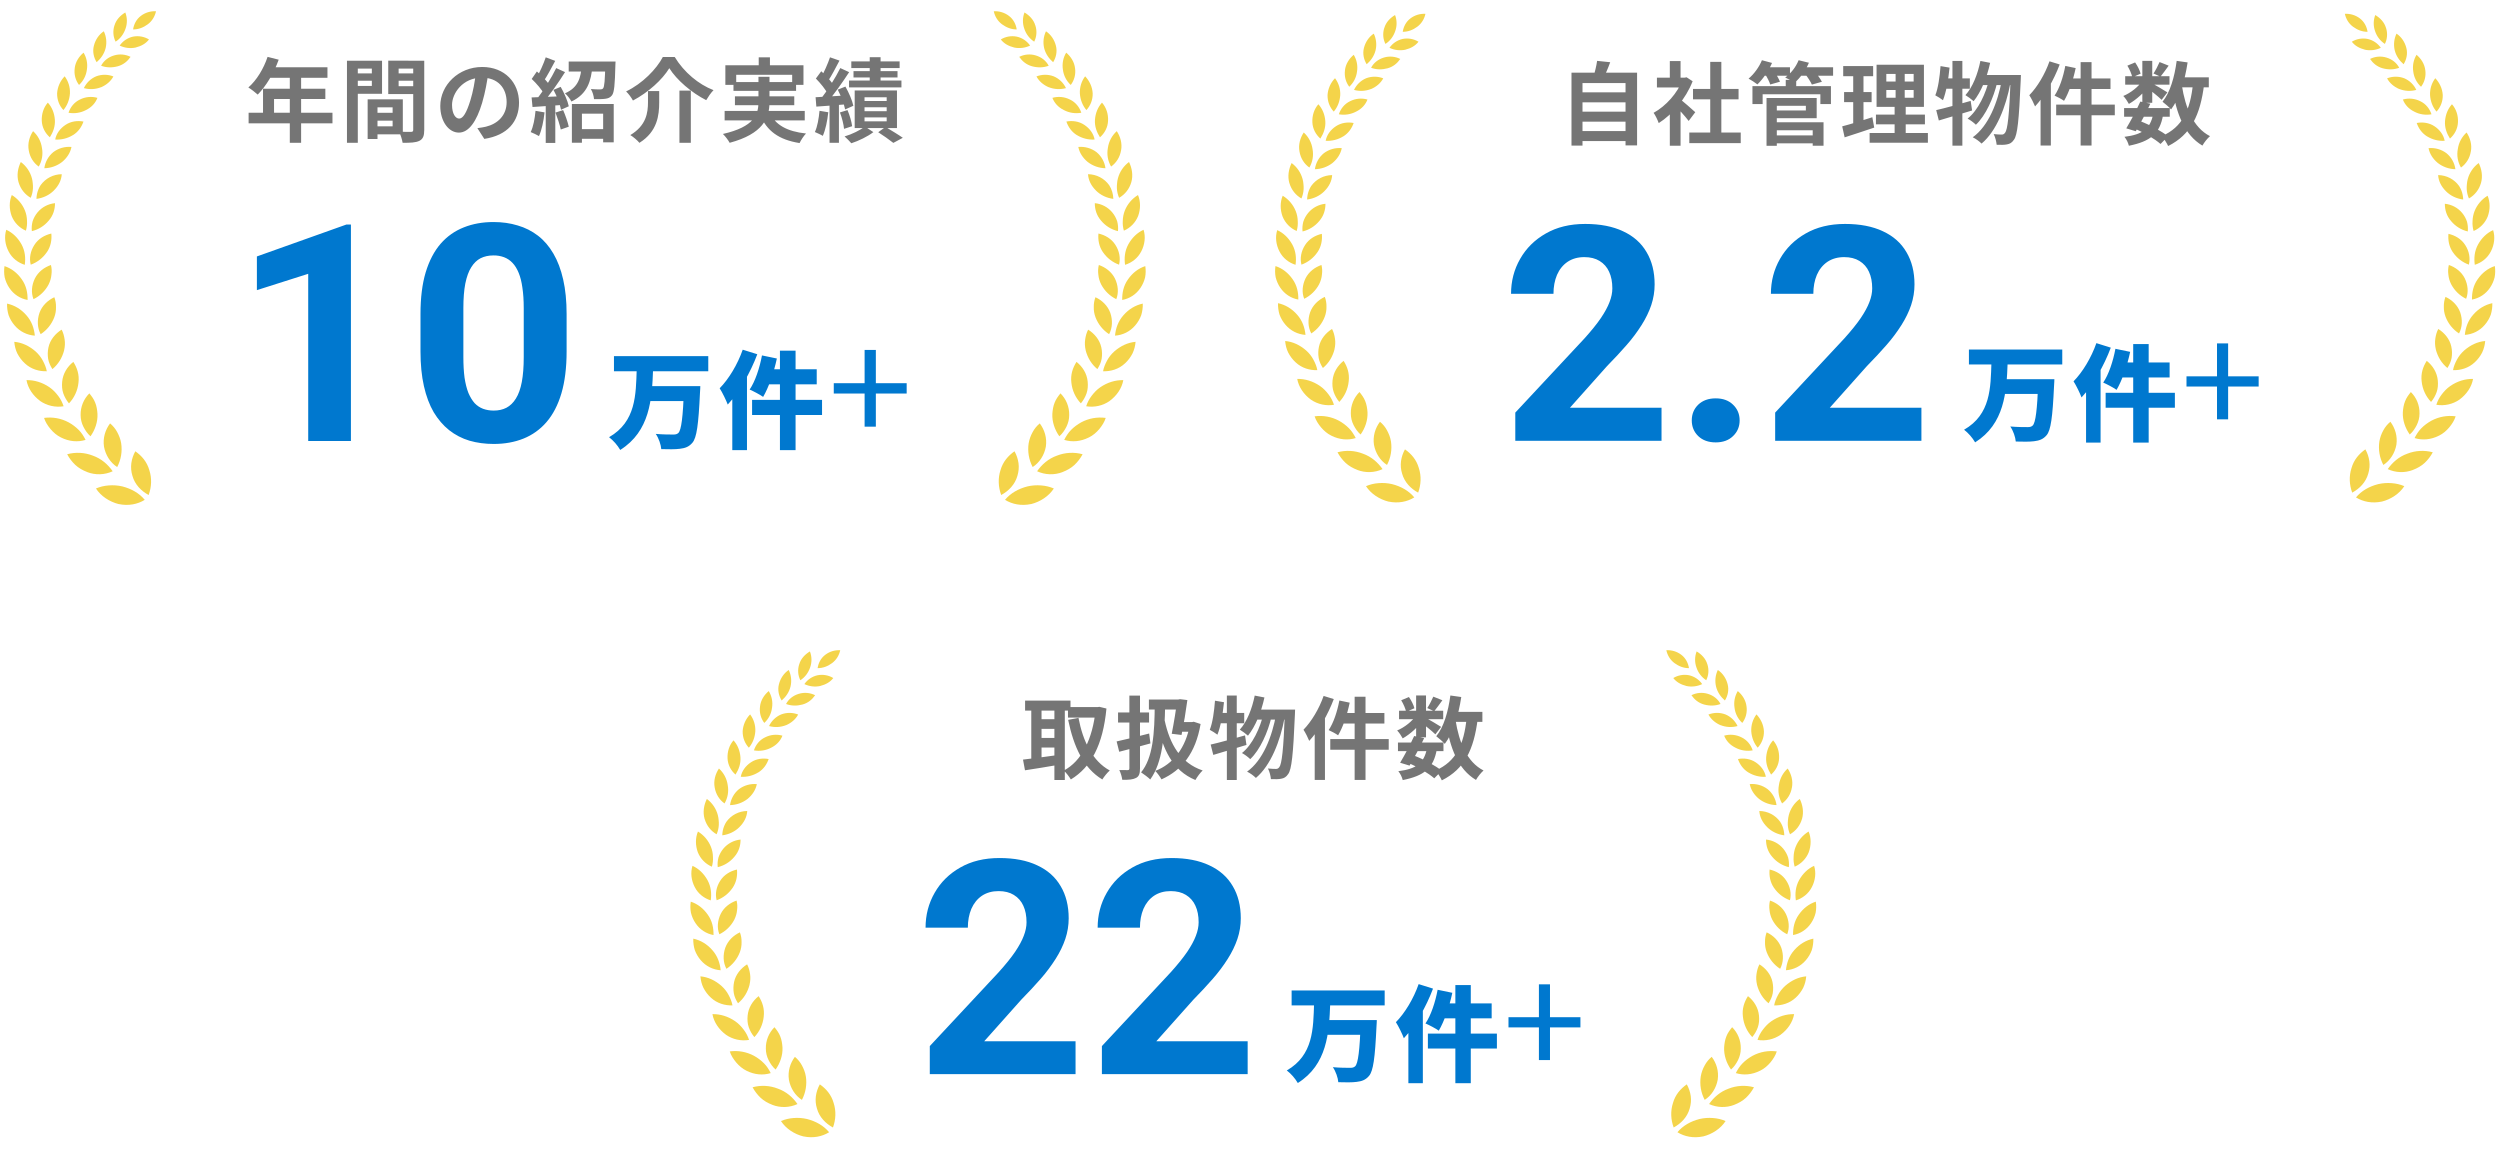 <svg width="236" height="109" viewBox="0 0 236 109" fill="none" xmlns="http://www.w3.org/2000/svg">
<g clip-path="url(#clip0_23017_415)">
<path d="M13.297 1.5C12.865 1.824 12.633 2.309 12.563 2.779C13.064 2.779 13.536 2.604 13.951 2.293C14.366 1.982 14.623 1.541 14.727 1.063C14.214 1.034 13.706 1.189 13.297 1.5ZM12.819 4.485C12.306 4.595 11.77 4.531 11.297 4.303C11.596 3.873 12.046 3.571 12.558 3.458C13.076 3.356 13.613 3.451 14.064 3.725C13.773 4.109 13.325 4.356 12.819 4.481V4.485ZM11.119 6.257C10.58 6.402 10.045 6.394 9.544 6.208C9.78 5.747 10.219 5.395 10.763 5.234C11.282 5.076 11.841 5.124 12.326 5.367C12.049 5.771 11.658 6.107 11.119 6.257ZM9.547 8.23C9.028 8.436 8.456 8.467 7.917 8.319C8.141 7.842 8.544 7.43 9.075 7.207C9.6 7.007 10.181 7.01 10.704 7.216C10.467 7.66 10.061 8.011 9.551 8.234L9.547 8.23ZM8.115 10.39C7.61 10.656 7.031 10.745 6.469 10.644C6.639 10.128 6.996 9.654 7.544 9.396C8.056 9.137 8.647 9.081 9.198 9.238C9.012 9.723 8.646 10.131 8.115 10.389M6.884 12.753C6.383 13.062 5.8 13.209 5.212 13.173C5.312 12.615 5.681 12.118 6.187 11.786C6.689 11.45 7.311 11.366 7.88 11.475C7.705 11.976 7.398 12.437 6.888 12.757L6.884 12.753ZM5.864 15.288C5.382 15.661 4.793 15.87 4.184 15.882C4.264 15.285 4.568 14.74 5.035 14.358C5.525 13.989 6.136 13.816 6.747 13.872C6.643 14.41 6.333 14.899 5.868 15.284L5.864 15.288ZM5.083 17.986C4.644 18.426 4.054 18.697 3.441 18.774C3.445 18.475 3.507 18.175 3.619 17.894C3.678 17.751 3.744 17.614 3.831 17.485C4.058 17.166 4.358 16.905 4.705 16.724C5.053 16.543 5.438 16.448 5.83 16.445C5.796 17.012 5.531 17.541 5.083 17.982V17.986ZM4.594 20.833C4.185 21.325 3.628 21.671 3.006 21.82C2.972 21.513 2.998 21.201 3.077 20.897C3.176 20.589 3.334 20.302 3.541 20.052C3.955 19.555 4.548 19.242 5.192 19.18C5.192 19.758 5.03 20.336 4.594 20.833ZM4.424 23.802C4.054 24.347 3.522 24.762 2.902 24.987C2.74 24.368 2.877 23.689 3.247 23.119C3.607 22.545 4.213 22.188 4.847 22.047C4.901 22.637 4.802 23.248 4.429 23.802H4.424ZM4.586 26.86C4.269 27.459 3.772 27.943 3.164 28.242C2.918 27.628 2.989 26.917 3.292 26.289C3.603 25.663 4.183 25.23 4.809 25.016C4.885 25.315 4.9 25.621 4.855 25.934C4.829 26.242 4.74 26.551 4.586 26.86ZM5.12 29.962C4.871 30.612 4.423 31.167 3.839 31.547C3.515 30.945 3.495 30.21 3.727 29.533C3.972 28.854 4.511 28.345 5.129 28.058C5.24 28.353 5.295 28.668 5.286 28.988C5.295 29.32 5.239 29.651 5.12 29.962ZM6.055 33.069C5.869 33.776 5.507 34.383 4.947 34.843C4.761 34.549 4.603 34.225 4.545 33.877C4.487 33.519 4.496 33.152 4.574 32.797C4.727 32.077 5.229 31.487 5.819 31.119C5.971 31.407 6.055 31.726 6.101 32.05C6.151 32.373 6.134 32.717 6.051 33.068L6.055 33.069ZM7.408 36.126C7.334 36.858 7.018 37.545 6.511 38.079C6.278 37.8 6.097 37.481 5.976 37.138C5.856 36.793 5.831 36.409 5.869 36.028C5.939 35.269 6.349 34.614 6.922 34.161C7.282 34.723 7.503 35.378 7.407 36.126M9.202 39.071C9.236 39.823 8.975 40.579 8.544 41.186C8.257 40.939 8.046 40.624 7.875 40.288C7.7 39.944 7.61 39.562 7.61 39.176C7.603 38.797 7.672 38.421 7.814 38.07C7.956 37.719 8.167 37.401 8.435 37.133C8.651 37.401 8.863 37.679 8.987 38.011C9.12 38.334 9.178 38.703 9.202 39.075V39.071ZM11.439 41.845C11.556 42.615 11.424 43.401 11.062 44.09C10.406 43.666 9.963 42.958 9.817 42.164C9.697 41.352 9.934 40.58 10.39 39.969C10.668 40.2 10.896 40.475 11.066 40.794C11.235 41.113 11.377 41.453 11.439 41.845ZM14.097 44.385C14.346 45.145 14.309 45.978 14.031 46.73C13.33 46.35 12.729 45.74 12.501 44.919C12.38 44.532 12.345 44.123 12.398 43.721C12.453 43.328 12.581 42.948 12.775 42.601C13.376 43.022 13.874 43.592 14.097 44.385ZM10.8 2.41C10.631 2.952 10.688 3.485 10.913 3.934C11.348 3.656 11.675 3.227 11.85 2.706C12.026 2.21 12.018 1.668 11.829 1.177C11.368 1.452 10.962 1.86 10.804 2.41H10.8ZM8.863 4.315C8.717 4.869 8.85 5.435 9.124 5.872C9.522 5.528 9.842 5.08 9.975 4.529C10.097 3.999 10.036 3.443 9.8 2.952C9.335 3.259 9.004 3.756 8.863 4.315ZM7.054 6.451C7.015 6.726 7.031 7.007 7.101 7.276C7.171 7.545 7.293 7.798 7.46 8.02C7.862 7.647 8.132 7.15 8.203 6.564C8.291 6.012 8.179 5.447 7.888 4.97C7.447 5.339 7.116 5.853 7.05 6.454L7.054 6.451ZM5.391 8.809C5.378 9.431 5.607 9.986 5.984 10.389C6.349 9.965 6.56 9.416 6.602 8.825C6.63 8.243 6.455 7.669 6.105 7.203C5.683 7.636 5.43 8.206 5.391 8.809ZM3.943 11.402C3.969 12.033 4.271 12.579 4.706 12.962C5.014 12.477 5.225 11.919 5.179 11.296C5.13 10.67 4.906 10.115 4.516 9.688C4.109 10.148 3.915 10.771 3.943 11.406V11.402ZM2.716 14.204C2.828 14.855 3.172 15.381 3.657 15.725C3.968 15.194 4.076 14.569 3.96 13.965C3.876 13.355 3.579 12.793 3.122 12.38C2.779 12.902 2.591 13.545 2.716 14.204ZM1.754 17.21C1.949 17.868 2.368 18.369 2.899 18.673C3.023 18.394 3.093 18.095 3.11 17.784C3.119 17.63 3.11 17.472 3.093 17.31C3.082 17.15 3.056 16.992 3.015 16.837C2.851 16.217 2.481 15.672 1.965 15.292C1.683 15.867 1.563 16.55 1.75 17.205L1.754 17.21ZM1.101 20.396C1.349 21.016 1.832 21.512 2.445 21.776C2.535 21.471 2.57 21.16 2.549 20.841C2.544 20.513 2.48 20.188 2.359 19.883C2.115 19.27 1.678 18.753 1.114 18.41C0.853 19.026 0.865 19.749 1.101 20.396ZM0.812 23.733C1.135 24.377 1.715 24.805 2.337 24.999C2.429 24.36 2.371 23.693 2.031 23.066C1.682 22.443 1.197 21.966 0.592 21.691C0.384 22.351 0.476 23.091 0.808 23.729L0.812 23.733ZM0.891 27.192C1.086 27.484 1.339 27.735 1.633 27.928C1.927 28.121 2.257 28.253 2.603 28.316C2.616 27.652 2.487 26.973 2.056 26.37C1.637 25.768 1.082 25.335 0.426 25.121C0.373 25.468 0.376 25.832 0.443 26.184C0.53 26.537 0.675 26.88 0.886 27.188L0.891 27.192ZM1.393 30.735C1.629 31.011 1.919 31.238 2.245 31.401C2.57 31.564 2.925 31.66 3.288 31.685C3.221 31.006 2.998 30.326 2.487 29.756C1.99 29.185 1.364 28.81 0.667 28.66C0.654 29.024 0.704 29.396 0.812 29.752C0.941 30.104 1.135 30.439 1.388 30.73L1.393 30.735ZM2.351 34.306C2.932 34.852 3.707 35.074 4.417 35.045C4.354 34.694 4.213 34.367 4.043 34.047C3.873 33.727 3.645 33.432 3.351 33.169C2.753 32.652 2.081 32.332 1.347 32.268C1.381 32.644 1.467 33.024 1.637 33.368C1.816 33.711 2.052 34.035 2.351 34.306ZM3.789 37.854C4.435 38.3 5.229 38.478 6.004 38.351C5.892 37.998 5.719 37.666 5.494 37.372C5.266 37.073 5.008 36.789 4.673 36.559C4.001 36.098 3.247 35.868 2.5 35.884C2.636 36.657 3.126 37.364 3.789 37.849V37.854ZM5.752 41.295C6.531 41.688 7.337 41.752 8.079 41.526C7.909 41.19 7.706 40.862 7.431 40.587C7.148 40.303 6.826 40.061 6.474 39.868C5.766 39.488 4.955 39.343 4.159 39.451C4.28 39.84 4.508 40.188 4.773 40.507C5.043 40.822 5.358 41.101 5.752 41.295ZM8.228 44.563C8.614 44.712 9.027 44.782 9.44 44.769C9.854 44.756 10.261 44.66 10.637 44.487C10.189 43.847 9.579 43.301 8.758 43.01C7.987 42.709 7.14 42.664 6.341 42.881C6.536 43.249 6.797 43.593 7.108 43.888C7.42 44.179 7.813 44.401 8.228 44.559V44.563ZM11.214 47.584C12.13 47.775 12.985 47.605 13.665 47.184C13.147 46.557 12.403 46.137 11.55 45.918C11.126 45.819 10.689 45.788 10.256 45.825C9.843 45.854 9.438 45.951 9.057 46.113C9.53 46.841 10.33 47.366 11.214 47.589V47.584Z" fill="#F4D44A"/>
<path d="M25.259 5.368L26.309 5.635C25.852 6.917 25.096 8.155 24.33 8.93C24.132 8.749 23.694 8.405 23.444 8.258C24.218 7.588 24.889 6.487 25.259 5.368ZM25.44 6.349H30.912V7.347H24.941L25.44 6.349ZM24.829 8.379H30.713V9.343H25.87V11.149H24.829V8.379ZM23.469 10.642H31.385V11.641H23.469V10.642ZM27.358 6.865H28.425V13.481H27.358V6.865ZM35.188 10.651H37.545V11.39H35.188V10.651ZM35.128 9.377H38.026V12.681H35.128V11.924H37.063V10.134H35.128V9.377ZM34.706 9.377H35.635V13.12H34.706V9.377ZM33.26 6.926H35.42V7.623H33.261L33.26 6.926ZM37.253 6.926H39.428V7.623H37.253V6.926ZM39.008 5.731H40.049V12.26C40.049 12.819 39.936 13.12 39.592 13.293C39.248 13.465 38.749 13.482 38.009 13.482C37.944 13.119 37.831 12.766 37.674 12.432C38.121 12.457 38.646 12.449 38.801 12.449C38.956 12.449 39.008 12.398 39.008 12.252V5.731ZM33.346 5.731H36.065V8.854H33.347V8.114H35.102V6.477H33.347L33.346 5.731ZM39.558 5.731V6.477H37.631V8.137H39.558V8.877H36.65V5.728L39.558 5.731ZM32.753 5.731H33.777V13.482H32.753V5.731ZM46.105 6.814C45.985 7.692 45.812 8.699 45.512 9.714C44.995 11.452 44.256 12.518 43.318 12.518C42.354 12.518 41.563 11.46 41.563 10.006C41.563 8.027 43.292 6.323 45.52 6.323C47.645 6.323 48.996 7.804 48.996 9.687C48.996 11.494 47.887 12.777 45.718 13.112L45.064 12.096C45.4 12.054 45.641 12.011 45.873 11.959C46.965 11.692 47.826 10.909 47.826 9.644C47.826 8.294 46.983 7.331 45.494 7.331C43.671 7.331 42.672 8.819 42.672 9.902C42.672 10.772 43.017 11.194 43.344 11.194C43.714 11.194 44.041 10.643 44.402 9.481C44.651 8.672 44.841 7.683 44.927 6.78L46.105 6.814ZM54.468 12.192H57.436V13.104H54.468V12.192ZM53.986 9.817H57.935V13.439H56.937V10.729H54.933V13.473H53.986L53.986 9.817ZM53.685 5.808H57.625V6.754H53.685V5.808ZM57.143 5.808H58.108C58.108 5.808 58.099 6.057 58.091 6.178C58.047 7.976 57.986 8.724 57.771 8.999C57.591 9.223 57.401 9.292 57.126 9.326C56.894 9.361 56.498 9.361 56.077 9.361C56.051 9.059 55.939 8.664 55.776 8.406C56.137 8.44 56.49 8.44 56.653 8.44C56.773 8.44 56.86 8.423 56.928 8.346C57.058 8.199 57.109 7.579 57.143 5.954V5.808ZM54.915 6.194H55.931C55.801 7.649 55.465 8.861 53.943 9.584C53.823 9.344 53.547 8.982 53.332 8.81C54.623 8.252 54.82 7.304 54.915 6.194ZM51.517 5.411L52.412 5.747C52.059 6.401 51.663 7.167 51.328 7.649L50.64 7.347C50.949 6.84 51.319 6.014 51.517 5.412M52.507 6.428L53.341 6.807C52.721 7.796 51.878 8.992 51.225 9.74L50.63 9.405C51.267 8.622 52.059 7.357 52.507 6.428ZM50.192 7.452L50.683 6.746C51.138 7.142 51.672 7.684 51.895 8.08L51.362 8.88C51.155 8.467 50.63 7.864 50.192 7.452ZM52.248 8.484L52.928 8.2C53.263 8.777 53.59 9.533 53.693 10.033L52.962 10.36C52.868 9.86 52.575 9.078 52.248 8.484ZM50.183 9.198C50.975 9.173 52.136 9.13 53.273 9.078L53.264 9.895C52.206 9.973 51.104 10.041 50.27 10.101L50.183 9.198ZM52.437 10.626L53.16 10.394C53.375 10.885 53.599 11.53 53.693 11.961L52.937 12.226C52.85 11.796 52.627 11.134 52.437 10.626ZM50.553 10.463L51.405 10.609C51.319 11.435 51.13 12.296 50.88 12.846C50.627 12.703 50.366 12.577 50.097 12.468C50.347 11.96 50.485 11.194 50.553 10.463ZM51.517 9.654H52.42V13.491H51.517V9.654ZM63.183 6.437C62.512 7.537 61.196 8.725 59.751 9.491C59.577 9.175 59.36 8.885 59.105 8.63C60.637 7.899 61.979 6.522 62.572 5.378H63.691C64.577 6.832 65.945 7.968 67.356 8.51C67.089 8.785 66.857 9.138 66.667 9.456C65.291 8.76 63.88 7.555 63.183 6.437ZM64.138 8.553H65.213V13.483H64.138V8.553ZM61.17 8.595H62.228V9.662C62.228 10.884 62.056 12.425 60.361 13.483C60.181 13.259 59.777 12.915 59.501 12.751C61.015 11.848 61.17 10.635 61.17 9.637V8.595ZM71.623 5.412H72.682V6.79H71.623V5.412ZM68.474 6.161H75.848V8.01H74.781V7.063H69.498V8.01H68.474V6.161ZM69.24 7.745H75.15V8.578H69.24V7.745ZM68.405 10.471H75.968V11.366H68.405L68.405 10.471ZM69.378 9.093H74.979V9.928H69.378V9.093ZM72.674 10.651C73.182 11.785 74.299 12.414 76.089 12.603C75.874 12.818 75.607 13.231 75.479 13.506C73.508 13.188 72.407 12.371 71.745 10.84L72.674 10.651ZM71.599 7.252H72.64V9.643C72.64 11.159 72.011 12.638 68.879 13.481C68.768 13.258 68.466 12.861 68.243 12.646C71.219 11.966 71.598 10.788 71.598 9.635L71.599 7.252ZM82.102 5.402H83.127V8.155H82.102V5.402ZM80.364 5.798H84.924V6.426H80.364V5.798ZM80.571 6.718H84.726V7.312H80.571V6.718ZM80.149 7.605H85.096V8.25H80.149V7.605ZM81.611 10.126V10.495H83.703V10.126H81.611ZM81.611 11.081V11.451H83.703V11.081H81.611ZM81.611 9.18V9.532H83.703V9.18H81.611ZM80.683 8.543H84.674V12.088H80.683V8.543ZM82.903 12.483L83.591 11.983C84.15 12.319 84.838 12.733 85.225 13.008L84.331 13.49C83.871 13.132 83.394 12.796 82.903 12.483ZM81.646 11.941L82.446 12.474C81.921 12.879 81.061 13.301 80.364 13.524C80.167 13.295 79.954 13.08 79.728 12.879C80.416 12.681 81.233 12.276 81.646 11.941ZM78.352 5.41L79.247 5.72C78.894 6.391 78.499 7.156 78.172 7.639L77.483 7.354C77.784 6.838 78.154 6.004 78.352 5.41ZM79.324 6.426L80.159 6.812C79.531 7.776 78.696 8.971 78.034 9.712L77.44 9.376C78.085 8.602 78.868 7.346 79.324 6.426ZM77.019 7.414L77.527 6.726C77.974 7.131 78.499 7.69 78.705 8.094L78.146 8.886C77.957 8.464 77.449 7.853 77.019 7.414ZM79.084 8.464L79.806 8.172C80.133 8.748 80.46 9.497 80.555 9.987L79.78 10.331C79.685 9.841 79.393 9.058 79.084 8.464ZM76.992 9.179C77.767 9.135 78.877 9.075 79.952 9.006L79.961 9.841C78.937 9.936 77.879 10.004 77.062 10.064L76.992 9.179ZM79.29 10.615L80.004 10.392C80.21 10.873 80.391 11.501 80.442 11.914L79.677 12.164C79.643 11.751 79.479 11.105 79.29 10.614M77.362 10.46L78.189 10.597C78.102 11.423 77.922 12.275 77.672 12.826C77.5 12.713 77.122 12.55 76.924 12.464C77.165 11.956 77.294 11.182 77.362 10.46ZM78.309 9.633H79.195V13.479H78.309V9.633Z" fill="#757575"/>
<path d="M33.127 21.198V41.629H29.095V25.847L24.25 27.388V24.208L32.694 21.198H33.127ZM53.488 29.642V33.17C53.488 34.702 53.324 36.023 52.997 37.133C52.67 38.235 52.199 39.141 51.584 39.851C50.996 40.536 50.251 41.069 49.413 41.404C48.573 41.741 47.639 41.909 46.612 41.909C45.791 41.909 45.026 41.806 44.316 41.601C43.619 41.393 42.968 41.056 42.397 40.606C41.837 40.158 41.352 39.593 40.941 38.912C40.54 38.221 40.232 37.4 40.017 36.447C39.802 35.495 39.695 34.403 39.695 33.171V29.642C39.695 28.111 39.858 26.799 40.185 25.707C40.521 24.606 40.992 23.706 41.599 23.005C42.192 22.322 42.941 21.793 43.783 21.464C44.624 21.128 45.558 20.96 46.584 20.96C47.406 20.96 48.166 21.067 48.867 21.282C49.561 21.481 50.212 21.809 50.785 22.248C51.355 22.687 51.84 23.252 52.241 23.942C52.643 24.624 52.951 25.441 53.166 26.393C53.38 27.336 53.488 28.419 53.488 29.642ZM49.441 33.704V29.096C49.441 28.359 49.399 27.715 49.315 27.165C49.24 26.614 49.124 26.147 48.965 25.764C48.806 25.371 48.61 25.054 48.377 24.812C48.155 24.576 47.882 24.393 47.578 24.279C47.26 24.164 46.923 24.107 46.584 24.112C46.127 24.112 45.721 24.2 45.365 24.378C45.021 24.555 44.727 24.84 44.484 25.232C44.241 25.614 44.055 26.128 43.924 26.773C43.802 27.407 43.742 28.182 43.742 29.096V33.704C43.742 34.441 43.779 35.09 43.853 35.651C43.938 36.21 44.059 36.691 44.217 37.093C44.386 37.484 44.582 37.806 44.806 38.059C45.039 38.301 45.306 38.479 45.604 38.591C45.912 38.703 46.248 38.759 46.612 38.759C47.06 38.759 47.457 38.67 47.803 38.493C48.158 38.307 48.456 38.017 48.699 37.624C48.951 37.224 49.138 36.701 49.259 36.056C49.38 35.412 49.441 34.628 49.441 33.704ZM57.958 33.622H66.861V35.048H57.958V33.622ZM61.21 36.453H65.105V37.859H61.21V36.453ZM64.573 36.453H66.109C66.109 36.453 66.098 36.895 66.078 37.076C65.938 40.097 65.767 41.321 65.365 41.793C65.035 42.185 64.673 42.305 64.181 42.365C63.759 42.425 63.077 42.416 62.424 42.396C62.395 41.984 62.184 41.362 61.903 40.96C62.575 41.02 63.238 41.02 63.548 41.02C63.76 41.02 63.891 41.001 64.031 40.879C64.321 40.619 64.472 39.344 64.573 36.694V36.453ZM60.106 34.847H61.651C61.551 37.698 61.351 40.709 58.55 42.475C58.277 42.012 57.919 41.603 57.496 41.271C60.045 39.806 60.026 37.256 60.106 34.847ZM73.626 33.101H75.102V42.495H73.626V33.101ZM71.93 33.552L73.335 33.843C73.054 35.178 72.552 36.594 72.04 37.467C71.749 37.256 71.117 36.925 70.766 36.774C71.288 36.012 71.71 34.736 71.93 33.552ZM72.482 34.858H77.099V36.282H72.121L72.482 34.858ZM70.997 37.748H77.601V39.173H70.997V37.748ZM70.113 33.01L71.489 33.442C70.845 35.158 69.792 37.026 68.698 38.19C68.568 37.828 68.176 37.016 67.936 36.654C68.799 35.78 69.631 34.395 70.113 33.01ZM69.129 35.891L70.515 34.506V42.495H69.129V35.891ZM81.619 40.278V37.152H78.708V36.176H81.619V33.035H82.68V36.176H85.59V37.151H82.68V40.277L81.619 40.278Z" fill="#0078CF"/>
<path d="M94.588 2.293C95.007 2.6 95.476 2.782 95.977 2.779C95.907 2.309 95.675 1.824 95.243 1.5C94.834 1.189 94.326 1.034 93.812 1.063C93.916 1.545 94.173 1.982 94.588 2.293ZM97.741 2.41C97.911 2.952 97.853 3.485 97.629 3.934C97.185 3.644 96.854 3.211 96.692 2.706C96.516 2.21 96.523 1.668 96.712 1.177C97.172 1.452 97.579 1.86 97.736 2.41H97.741ZM99.677 4.315C99.822 4.87 99.689 5.436 99.416 5.873C99.017 5.528 98.698 5.08 98.565 4.53C98.443 4 98.505 3.444 98.74 2.953C99.204 3.26 99.536 3.756 99.677 4.315ZM101.486 6.45C101.525 6.726 101.509 7.006 101.439 7.275C101.369 7.545 101.247 7.798 101.08 8.02C100.665 7.639 100.402 7.122 100.337 6.564C100.25 6.012 100.36 5.448 100.649 4.97C101.088 5.339 101.42 5.852 101.486 6.454V6.45ZM103.149 8.809C103.166 9.393 102.954 9.961 102.557 10.39C102.192 9.965 101.98 9.416 101.939 8.825C101.911 8.243 102.087 7.67 102.437 7.204C102.843 7.628 103.116 8.198 103.149 8.809ZM104.6 11.402C104.575 12.033 104.273 12.579 103.837 12.962C103.53 12.477 103.319 11.919 103.364 11.296C103.414 10.67 103.638 10.115 104.028 9.688C104.435 10.148 104.634 10.771 104.6 11.406V11.402ZM105.825 14.204C105.776 14.507 105.669 14.797 105.508 15.058C105.347 15.319 105.136 15.545 104.887 15.725C104.577 15.194 104.469 14.569 104.584 13.965C104.672 13.339 104.979 12.784 105.423 12.38C105.766 12.902 105.953 13.545 105.829 14.204H105.825ZM106.791 17.21C106.615 17.828 106.204 18.354 105.646 18.674C105.522 18.393 105.45 18.091 105.434 17.784C105.426 17.63 105.434 17.472 105.451 17.31C105.463 17.153 105.489 16.995 105.53 16.837C105.694 16.218 106.064 15.673 106.579 15.293C106.861 15.867 106.981 16.55 106.795 17.206L106.791 17.21ZM107.438 20.397C107.189 21.015 106.706 21.511 106.094 21.775C106.004 21.473 105.969 21.156 105.991 20.841C105.997 20.513 106.062 20.189 106.181 19.883C106.425 19.27 106.862 18.753 107.426 18.411C107.686 19.026 107.674 19.749 107.438 20.397ZM107.733 23.734C107.409 24.378 106.829 24.805 106.206 25C106.115 24.361 106.173 23.694 106.514 23.066C106.862 22.444 107.347 21.967 107.952 21.691C108.16 22.351 108.069 23.091 107.737 23.73L107.733 23.734ZM107.65 27.192C107.454 27.484 107.202 27.735 106.908 27.928C106.614 28.121 106.284 28.253 105.937 28.316C105.925 27.653 106.053 26.973 106.485 26.37C106.903 25.769 107.459 25.335 108.115 25.121C108.168 25.469 108.165 25.833 108.098 26.185C108.012 26.543 107.861 26.883 107.654 27.188L107.65 27.192ZM107.151 30.735C106.915 31.011 106.625 31.238 106.3 31.401C105.974 31.564 105.62 31.66 105.257 31.685C105.323 31.006 105.547 30.326 106.057 29.756C106.554 29.185 107.181 28.81 107.878 28.66C107.889 29.024 107.84 29.396 107.732 29.752C107.601 30.11 107.406 30.442 107.155 30.73L107.151 30.735ZM106.194 34.306C105.614 34.852 104.838 35.074 104.129 35.046C104.191 34.694 104.332 34.367 104.502 34.047C104.672 33.728 104.9 33.433 105.195 33.169C105.792 32.652 106.464 32.333 107.198 32.268C107.169 32.649 107.071 33.022 106.907 33.368C106.729 33.712 106.493 34.036 106.194 34.306ZM104.749 37.854C104.103 38.3 103.31 38.478 102.535 38.351C102.648 37.998 102.818 37.672 103.045 37.372C103.273 37.073 103.53 36.789 103.866 36.559C104.539 36.098 105.289 35.868 106.04 35.884C105.903 36.657 105.413 37.364 104.749 37.849V37.854ZM102.788 41.295C102.008 41.687 101.204 41.752 100.462 41.525C100.631 41.19 100.835 40.862 101.108 40.587C101.382 40.308 101.705 40.07 102.066 39.868C102.774 39.488 103.584 39.343 104.38 39.451C104.26 39.839 104.032 40.188 103.771 40.507C103.501 40.822 103.186 41.101 102.792 41.295H102.788ZM100.311 44.563C99.924 44.712 99.512 44.782 99.098 44.769C98.685 44.756 98.278 44.66 97.901 44.487C98.349 43.847 98.96 43.301 99.78 43.01C100.551 42.709 101.399 42.663 102.198 42.881C102.003 43.249 101.742 43.593 101.431 43.888C101.12 44.179 100.726 44.401 100.311 44.559V44.563ZM97.325 47.584C96.409 47.775 95.555 47.605 94.874 47.184C95.393 46.557 96.135 46.137 96.99 45.918C97.413 45.82 97.85 45.788 98.283 45.825C98.698 45.854 99.104 45.951 99.482 46.113C99.009 46.841 98.209 47.366 97.325 47.589V47.584ZM95.721 4.484C96.234 4.594 96.769 4.53 97.242 4.303C96.943 3.873 96.493 3.571 95.981 3.458C95.464 3.356 94.927 3.451 94.476 3.724C94.766 4.109 95.214 4.356 95.721 4.481V4.484ZM97.421 6.256C97.96 6.402 98.495 6.394 98.997 6.208C98.761 5.747 98.32 5.395 97.778 5.233C97.259 5.075 96.699 5.123 96.214 5.367C96.492 5.771 96.882 6.107 97.421 6.256ZM98.997 8.23C99.516 8.436 100.089 8.467 100.627 8.319C100.392 7.818 99.98 7.422 99.47 7.207C98.945 7.007 98.364 7.01 97.841 7.216C98.077 7.66 98.483 8.011 98.993 8.234L98.997 8.23ZM100.428 10.39C100.934 10.661 101.519 10.742 102.075 10.644C101.905 10.128 101.548 9.654 101.001 9.396C100.489 9.137 99.898 9.08 99.346 9.237C99.533 9.722 99.898 10.131 100.428 10.39ZM101.656 12.752C102.17 13.067 102.751 13.209 103.331 13.173C103.232 12.614 102.862 12.117 102.357 11.786C101.855 11.45 101.233 11.365 100.665 11.474C100.839 11.976 101.146 12.437 101.656 12.757V12.752ZM102.676 15.288C103.158 15.661 103.747 15.87 104.356 15.882C104.276 15.285 103.972 14.74 103.506 14.358C103.015 13.989 102.405 13.816 101.793 13.872C101.896 14.41 102.208 14.899 102.672 15.284L102.676 15.288ZM103.456 17.986C103.895 18.426 104.485 18.697 105.098 18.774C105.089 18.316 104.954 17.87 104.708 17.484C104.48 17.165 104.181 16.905 103.833 16.724C103.486 16.544 103.101 16.448 102.709 16.444C102.743 17.012 103.008 17.541 103.456 17.982V17.986ZM103.946 20.833C104.361 21.331 104.913 21.67 105.534 21.82C105.568 21.513 105.543 21.201 105.464 20.897C105.364 20.589 105.207 20.302 104.999 20.052C104.586 19.555 103.993 19.24 103.349 19.179C103.349 19.757 103.511 20.336 103.946 20.833ZM104.116 23.801C104.486 24.346 105.018 24.761 105.638 24.986C105.799 24.368 105.663 23.689 105.294 23.118C104.933 22.544 104.327 22.188 103.693 22.046C103.639 22.637 103.739 23.247 104.112 23.801H104.116ZM103.955 26.86C104.278 27.469 104.776 27.948 105.377 28.242C105.621 27.628 105.551 26.916 105.249 26.289C104.937 25.663 104.357 25.23 103.731 25.015C103.656 25.315 103.64 25.627 103.685 25.934C103.711 26.242 103.8 26.551 103.955 26.86ZM103.419 29.962C103.668 30.612 104.117 31.167 104.7 31.547C105.024 30.945 105.044 30.209 104.812 29.533C104.567 28.854 104.028 28.345 103.41 28.058C103.298 28.355 103.245 28.67 103.253 28.987C103.244 29.307 103.294 29.634 103.419 29.962ZM102.485 33.069C102.672 33.776 103.033 34.383 103.592 34.843C103.779 34.548 103.937 34.225 103.995 33.877C104.054 33.519 104.044 33.152 103.966 32.797C103.812 32.077 103.31 31.487 102.722 31.119C102.568 31.406 102.485 31.725 102.44 32.05C102.39 32.373 102.406 32.717 102.489 33.068L102.485 33.069ZM101.138 36.126C101.212 36.858 101.527 37.545 102.034 38.079C102.266 37.8 102.448 37.48 102.569 37.137C102.689 36.793 102.714 36.409 102.677 36.028C102.606 35.268 102.195 34.614 101.623 34.161C101.262 34.723 101.043 35.377 101.138 36.126ZM99.341 39.071C99.308 39.823 99.57 40.578 100.001 41.185C100.287 40.939 100.499 40.623 100.669 40.288C100.835 39.948 100.938 39.577 100.934 39.175C100.941 38.797 100.872 38.421 100.73 38.07C100.588 37.719 100.377 37.401 100.109 37.133C99.893 37.4 99.682 37.679 99.557 38.011C99.424 38.334 99.367 38.702 99.341 39.075V39.071ZM97.106 41.844C96.989 42.614 97.122 43.4 97.484 44.089C98.139 43.665 98.583 42.957 98.728 42.164C98.849 41.352 98.612 40.579 98.155 39.968C97.878 40.196 97.648 40.476 97.48 40.793C97.297 41.12 97.17 41.475 97.106 41.844ZM94.447 44.384C94.198 45.145 94.236 45.978 94.513 46.729C95.214 46.35 95.815 45.739 96.044 44.918C96.164 44.514 96.201 44.118 96.147 43.721C96.092 43.328 95.964 42.948 95.77 42.601C95.169 43.022 94.671 43.592 94.447 44.384Z" fill="#F4D44A"/>
</g>
<g clip-path="url(#clip1_23017_415)">
<path d="M133.145 1.738C132.717 2.058 132.488 2.538 132.418 3.003C132.915 3.003 133.383 2.831 133.793 2.522C134.204 2.215 134.459 1.778 134.561 1.306C134.052 1.276 133.55 1.43 133.145 1.738ZM132.673 4.692C132.165 4.8 131.635 4.737 131.166 4.512C131.462 4.086 131.908 3.787 132.415 3.675C132.927 3.575 133.458 3.669 133.905 3.939C133.617 4.32 133.174 4.564 132.673 4.688V4.692ZM130.99 6.446C130.456 6.59 129.927 6.582 129.431 6.398C129.665 5.942 130.1 5.593 130.637 5.433C131.151 5.277 131.705 5.325 132.185 5.566C131.91 5.965 131.524 6.299 130.99 6.446ZM129.434 8.399C128.921 8.603 128.354 8.634 127.821 8.488C128.042 8.015 128.441 7.607 128.966 7.386C129.486 7.189 130.061 7.192 130.579 7.395C130.345 7.835 129.943 8.183 129.438 8.403L129.434 8.399ZM128.017 10.536C127.517 10.799 126.944 10.888 126.387 10.789C126.556 10.277 126.909 9.808 127.451 9.552C127.958 9.296 128.543 9.24 129.089 9.396C128.905 9.876 128.543 10.281 128.017 10.536ZM126.799 12.875C126.304 13.182 125.726 13.327 125.145 13.291C125.243 12.738 125.608 12.247 126.108 11.918C126.606 11.586 127.221 11.502 127.784 11.61C127.612 12.107 127.307 12.562 126.803 12.879L126.799 12.875ZM125.789 15.385C125.313 15.754 124.73 15.96 124.127 15.973C124.206 15.382 124.507 14.843 124.968 14.465C125.454 14.099 126.058 13.928 126.663 13.984C126.561 14.517 126.253 15.001 125.793 15.38L125.789 15.385ZM125.017 18.055C124.581 18.491 123.998 18.759 123.391 18.835C123.397 18.536 123.457 18.241 123.567 17.963C123.623 17.821 123.693 17.686 123.776 17.558C124.001 17.242 124.298 16.985 124.642 16.806C124.986 16.627 125.367 16.532 125.755 16.529C125.723 17.091 125.46 17.614 125.017 18.051V18.055ZM124.532 20.873C124.127 21.36 123.576 21.703 122.96 21.85C122.927 21.546 122.952 21.238 123.03 20.937C123.128 20.631 123.284 20.348 123.49 20.101C123.899 19.608 124.486 19.298 125.124 19.236C125.124 19.808 124.963 20.381 124.532 20.873ZM124.364 23.811C123.998 24.351 123.47 24.761 122.857 24.984C122.698 24.372 122.833 23.7 123.198 23.135C123.555 22.567 124.154 22.214 124.782 22.074C124.836 22.659 124.738 23.263 124.368 23.811H124.364ZM124.524 26.838C124.21 27.431 123.718 27.91 123.116 28.207C122.873 27.599 122.943 26.895 123.243 26.274C123.551 25.654 124.126 25.226 124.745 25.014C124.819 25.31 124.834 25.612 124.79 25.922C124.765 26.227 124.676 26.532 124.524 26.838ZM125.053 29.909C124.807 30.553 124.363 31.102 123.785 31.478C123.465 30.882 123.445 30.154 123.674 29.484C123.916 28.812 124.45 28.308 125.062 28.023C125.172 28.317 125.226 28.628 125.218 28.944C125.227 29.273 125.171 29.601 125.053 29.909ZM125.978 32.984C125.792 33.684 125.436 34.285 124.881 34.74C124.696 34.448 124.541 34.129 124.483 33.784C124.425 33.429 124.435 33.066 124.512 32.715C124.663 32.003 125.161 31.419 125.744 31.054C125.895 31.338 125.977 31.654 126.022 31.975C126.072 32.295 126.056 32.635 125.973 32.983L125.978 32.984ZM127.316 36.01C127.243 36.735 126.931 37.415 126.429 37.943C126.199 37.666 126.019 37.35 125.9 37.01C125.781 36.67 125.756 36.29 125.792 35.913C125.863 35.161 126.269 34.513 126.836 34.065C127.193 34.621 127.411 35.269 127.316 36.01ZM129.093 38.925C129.127 39.669 128.868 40.417 128.441 41.017C128.158 40.774 127.949 40.461 127.779 40.129C127.606 39.788 127.517 39.411 127.517 39.028C127.51 38.654 127.579 38.282 127.719 37.934C127.86 37.587 128.069 37.272 128.334 37.007C128.548 37.271 128.757 37.547 128.88 37.876C129.011 38.196 129.069 38.56 129.093 38.928V38.925ZM131.307 41.67C131.423 42.431 131.292 43.21 130.933 43.892C130.285 43.472 129.846 42.771 129.702 41.987C129.583 41.182 129.817 40.417 130.269 39.813C130.544 40.041 130.77 40.313 130.937 40.629C131.106 40.946 131.246 41.282 131.307 41.67ZM133.938 44.184C134.185 44.937 134.148 45.761 133.873 46.505C133.179 46.13 132.584 45.525 132.359 44.712C132.239 44.329 132.204 43.925 132.256 43.528C132.311 43.138 132.437 42.763 132.629 42.419C133.224 42.835 133.716 43.4 133.938 44.184ZM130.674 2.639C130.506 3.175 130.563 3.703 130.784 4.147C131.216 3.87 131.54 3.446 131.712 2.93C131.886 2.44 131.879 1.904 131.692 1.419C131.237 1.69 130.834 2.095 130.679 2.64L130.674 2.639ZM128.756 4.524C128.613 5.072 128.745 5.633 129.015 6.065C129.409 5.725 129.725 5.28 129.857 4.736C129.978 4.211 129.917 3.661 129.684 3.175C129.225 3.479 128.896 3.971 128.756 4.524ZM126.966 6.637C126.928 6.91 126.944 7.188 127.013 7.454C127.082 7.721 127.203 7.971 127.369 8.191C127.767 7.822 128.033 7.33 128.103 6.75C128.19 6.204 128.079 5.644 127.791 5.173C127.355 5.537 127.028 6.045 126.961 6.642L126.966 6.637ZM125.32 8.972C125.308 9.588 125.534 10.137 125.907 10.536C126.268 10.117 126.477 9.573 126.519 8.988C126.547 8.412 126.373 7.844 126.026 7.382C125.609 7.811 125.359 8.375 125.32 8.972ZM123.887 11.538C123.912 12.162 124.211 12.702 124.643 13.083C124.946 12.603 125.156 12.05 125.11 11.434C125.062 10.814 124.84 10.265 124.454 9.841C124.052 10.297 123.859 10.913 123.887 11.542V11.538ZM122.673 14.311C122.783 14.957 123.124 15.476 123.605 15.816C123.912 15.291 124.018 14.672 123.904 14.075C123.82 13.471 123.526 12.916 123.074 12.506C122.734 13.023 122.55 13.659 122.673 14.311ZM121.72 17.287C121.913 17.939 122.328 18.435 122.853 18.736C122.976 18.46 123.046 18.163 123.062 17.855C123.071 17.703 123.062 17.547 123.046 17.387C123.035 17.228 123.008 17.071 122.968 16.918C122.806 16.305 122.439 15.766 121.929 15.39C121.651 15.958 121.531 16.634 121.716 17.284L121.72 17.287ZM121.076 20.441C121.321 21.054 121.799 21.544 122.406 21.806C122.495 21.506 122.529 21.198 122.508 20.881C122.503 20.556 122.439 20.234 122.319 19.932C122.078 19.326 121.646 18.814 121.087 18.476C120.829 19.084 120.841 19.8 121.075 20.441M120.787 23.744C121.108 24.381 121.682 24.805 122.298 24.997C122.388 24.364 122.331 23.704 121.994 23.084C121.65 22.467 121.169 21.994 120.57 21.723C120.364 22.375 120.455 23.107 120.783 23.74L120.787 23.744ZM120.866 27.167C121.06 27.457 121.309 27.704 121.6 27.895C121.891 28.087 122.218 28.217 122.561 28.28C122.573 27.623 122.446 26.951 122.019 26.354C121.604 25.758 121.055 25.329 120.405 25.117C120.352 25.461 120.355 25.821 120.422 26.17C120.508 26.518 120.652 26.859 120.86 27.163L120.866 27.167ZM121.363 30.673C121.597 30.947 121.884 31.171 122.206 31.333C122.528 31.494 122.88 31.59 123.239 31.614C123.173 30.941 122.952 30.269 122.447 29.704C121.954 29.14 121.335 28.768 120.645 28.62C120.632 28.98 120.682 29.349 120.788 29.701C120.916 30.049 121.108 30.381 121.359 30.669L121.363 30.673ZM122.311 34.208C122.886 34.749 123.653 34.969 124.355 34.941C124.293 34.593 124.154 34.269 123.986 33.952C123.817 33.635 123.592 33.343 123.3 33.084C122.709 32.571 122.044 32.255 121.318 32.191C121.351 32.563 121.437 32.94 121.605 33.28C121.781 33.62 122.016 33.94 122.311 34.208ZM123.735 37.719C124.421 38.188 125.209 38.332 125.927 38.212C125.816 37.862 125.645 37.535 125.422 37.243C125.197 36.947 124.942 36.667 124.609 36.439C123.945 35.982 123.197 35.754 122.458 35.77C122.594 36.534 123.078 37.235 123.735 37.716V37.719ZM125.677 41.126C126.449 41.514 127.245 41.579 127.98 41.354C127.812 41.022 127.611 40.698 127.339 40.426C127.059 40.145 126.74 39.905 126.392 39.714C125.691 39.338 124.889 39.194 124.101 39.301C124.22 39.685 124.446 40.029 124.708 40.345C124.975 40.658 125.287 40.934 125.677 41.126ZM128.128 44.361C128.51 44.508 128.918 44.578 129.328 44.565C129.737 44.552 130.14 44.457 130.513 44.285C130.069 43.652 129.466 43.112 128.653 42.824C127.89 42.526 127.051 42.481 126.26 42.696C126.453 43.059 126.712 43.4 127.019 43.693C127.328 43.98 127.717 44.201 128.128 44.357V44.361ZM131.084 47.351C131.991 47.539 132.836 47.371 133.51 46.954C132.996 46.334 132.261 45.918 131.416 45.702C130.997 45.604 130.565 45.573 130.136 45.609C129.725 45.638 129.323 45.733 128.949 45.894C129.417 46.615 130.209 47.134 131.084 47.355V47.351Z" fill="#F4D44A"/>
<path d="M149.048 8.718H153.68V9.663H149.046L149.048 8.718ZM149.048 10.54H153.68V11.486H149.046L149.048 10.54ZM149.048 12.371H153.68V13.316H149.046L149.048 12.371ZM148.349 6.862H154.54V13.725H153.451V7.84H149.388V13.742H148.349V6.862ZM150.767 5.746L152.003 5.874C151.798 6.444 151.551 7.006 151.364 7.38L150.427 7.21C150.563 6.785 150.708 6.188 150.767 5.746ZM159.47 12.508H164.325V13.512H159.47V12.508ZM159.82 8.394H164.12V9.374H159.82V8.394ZM161.446 5.839H162.494V12.993H161.446V5.839ZM156.414 7.329H159.206V8.258H156.414V7.329ZM157.631 10.242L158.645 9.033V13.759H157.631V10.242ZM157.631 5.763H158.645V7.764H157.631V5.763ZM158.543 9.323C158.84 9.526 159.803 10.379 160.033 10.591L159.411 11.418C159.079 10.974 158.363 10.191 157.98 9.816L158.543 9.323ZM158.832 7.329H159.036L159.215 7.296L159.785 7.67C159.138 9.331 157.853 10.821 156.584 11.621C156.491 11.349 156.252 10.847 156.098 10.651C157.256 10.021 158.381 8.769 158.832 7.517V7.329ZM167.356 12.779H171.512V13.529H167.356V12.779ZM168.574 7.542H169.562V8.564H168.574V7.542ZM165.431 8.13H172.841V9.825H171.843V8.896H166.393V9.825H165.431V8.13ZM167.322 9.253H171.495V11.161H167.322V10.429H170.473V9.986H167.322V9.253ZM167.365 11.544H172.142V13.758H171.119V12.295H167.365V11.544ZM166.76 9.253H167.731V13.766H166.76V9.253ZM166.291 6.35H168.974V7.15H166.291V6.35ZM169.74 6.35H173.044V7.15H169.74V6.35ZM166.326 5.685L167.279 5.941C166.947 6.708 166.403 7.483 165.9 7.968C165.635 7.767 165.356 7.585 165.065 7.423C165.576 6.997 166.062 6.332 166.326 5.685ZM169.791 5.685L170.762 5.924C170.456 6.656 169.928 7.363 169.417 7.806C169.212 7.653 168.778 7.431 168.523 7.32C169.087 6.901 169.525 6.335 169.791 5.685ZM166.607 6.972L167.475 6.742C167.688 7.032 167.927 7.441 168.028 7.713L167.109 7.977C167.033 7.713 166.811 7.279 166.606 6.972M170.412 6.997L171.306 6.759C171.553 7.039 171.851 7.448 171.988 7.721L171.042 7.985C170.932 7.729 170.651 7.295 170.412 6.997ZM178.068 8.496V9.228H180.649V8.496H178.068ZM178.068 6.979V7.695H180.649V6.98L178.068 6.979ZM177.148 6.111H181.619V10.088H177.148V6.111ZM177.089 10.82H181.713V11.74H177.089V10.82ZM176.492 12.557H181.993V13.477H176.492V12.557ZM173.998 6.239H176.825V7.193H173.998V6.239ZM174.082 8.691H176.68V9.639H174.082V8.691ZM173.904 11.927C174.636 11.74 175.726 11.399 176.748 11.067L176.926 12.046C175.973 12.37 174.951 12.702 174.134 12.966L173.904 11.927ZM174.943 6.614H175.913V11.851L174.943 12.004V6.614ZM178.945 6.477H179.805V9.687H179.899V12.992H178.852V9.689H178.946L178.945 6.477ZM186.95 5.753L187.869 5.933C187.562 7.346 187.001 8.7 186.311 9.552C186.068 9.34 185.81 9.15 185.536 8.981C186.218 8.232 186.694 7.013 186.95 5.753ZM189.811 7.083H190.774C190.774 7.083 190.766 7.415 190.758 7.543C190.595 11.367 190.442 12.763 190.118 13.188C189.922 13.478 189.735 13.58 189.454 13.632C189.216 13.682 188.859 13.682 188.483 13.665C188.458 13.376 188.356 12.942 188.203 12.66C188.518 12.694 188.807 12.703 188.968 12.703C189.097 12.703 189.173 12.661 189.275 12.541C189.514 12.243 189.676 10.924 189.811 7.304V7.083ZM187.205 7.083H190.246V8.028H186.737L187.205 7.083ZM187.802 7.39L188.543 7.756C188.203 9.221 187.453 10.906 186.525 11.775C186.289 11.55 186.026 11.355 185.742 11.197C186.729 10.421 187.479 8.82 187.802 7.39ZM188.986 7.483L189.778 7.849C189.369 10.064 188.467 12.38 187.061 13.555C186.815 13.315 186.534 13.114 186.227 12.959C187.717 11.895 188.594 9.671 188.986 7.483ZM182.778 10.395C183.612 10.208 184.856 9.859 186.031 9.526L186.167 10.43C185.095 10.762 183.927 11.111 183.025 11.375L182.778 10.395ZM184.311 5.754H185.247V13.751H184.31L184.311 5.754ZM183.187 6.24L184.038 6.384C183.927 7.509 183.723 8.701 183.416 9.459C183.187 9.288 182.945 9.134 182.692 8.999C182.965 8.317 183.11 7.253 183.187 6.24ZM183.416 7.398H185.954V8.377H183.229L183.416 7.398ZM196.411 5.865H197.442V13.741H196.411V5.865ZM194.964 6.222L195.943 6.427C195.705 7.577 195.296 8.769 194.845 9.519C194.64 9.365 194.197 9.135 193.95 9.025C194.411 8.352 194.768 7.27 194.964 6.222ZM195.287 7.406H199.23V8.403H195.04L195.287 7.406ZM194.103 9.876H199.638V10.881H194.103V9.876ZM193.472 5.788L194.435 6.087C193.891 7.534 193.022 9.067 192.11 10.046C192.016 9.8 191.735 9.237 191.565 8.99C192.323 8.215 193.047 7.005 193.472 5.788ZM192.63 8.139L193.601 7.167V13.741H192.63V8.139ZM200.515 10.2H204.825V11.017H200.516L200.515 10.2ZM200.618 7.194H204.799V7.994H200.618L200.618 7.194ZM202.049 9.587L202.994 9.79C202.572 10.676 202.111 11.542 201.615 12.388L200.72 12.116C201.207 11.297 201.651 10.453 202.049 9.587ZM203.258 10.77L204.195 10.847C203.888 12.635 202.994 13.35 200.967 13.759C200.889 13.452 200.746 13.165 200.55 12.916C202.245 12.703 202.986 12.166 203.258 10.77ZM203.862 5.857L204.723 6.198C204.442 6.581 204.169 6.973 203.948 7.237L203.292 6.939C203.488 6.641 203.726 6.181 203.862 5.858M202.237 5.747H203.172V9.707H202.236L202.237 5.747ZM200.823 6.199L201.554 5.892C201.785 6.216 201.998 6.65 202.074 6.956L201.29 7.298C201.232 6.999 201.036 6.548 200.823 6.199ZM202.261 7.596L202.925 7.996C202.5 8.668 201.682 9.409 200.966 9.81C200.847 9.588 200.626 9.248 200.438 9.06C201.128 8.779 201.895 8.175 202.261 7.596ZM203.087 7.842C203.393 7.987 204.364 8.558 204.603 8.72L204.058 9.426C203.742 9.111 202.985 8.507 202.61 8.243L203.087 7.842ZM205.386 7.298H208.511V8.243H205.386V7.298ZM205.479 5.747L206.51 5.892C206.246 7.655 205.735 9.29 204.951 10.329C204.79 10.142 204.372 9.776 204.143 9.605C204.858 8.736 205.275 7.272 205.479 5.747ZM207.021 7.876L208.069 7.97C207.702 10.882 206.825 12.705 204.671 13.786C204.569 13.539 204.27 13.071 204.083 12.85C206.025 11.998 206.766 10.396 207.021 7.876ZM205.965 8.056C206.306 10.21 207.055 12.05 208.622 12.851C208.34 13.111 208.099 13.413 207.907 13.745C206.195 12.722 205.454 10.747 205.037 8.201L205.965 8.056ZM201.469 12.127L202.014 11.429C203.019 11.812 204.083 12.407 204.662 12.867L203.955 13.591C203.41 13.114 202.423 12.519 201.469 12.127Z" fill="#757575"/>
<path d="M156.848 38.492V41.611H143.044V38.949L149.572 31.95C150.228 31.221 150.746 30.579 151.124 30.023C151.503 29.46 151.776 28.957 151.942 28.513C152.118 28.06 152.206 27.631 152.205 27.224C152.205 26.614 152.104 26.092 151.901 25.657C151.713 25.231 151.399 24.873 151 24.632C150.612 24.392 150.132 24.272 149.558 24.272C148.948 24.272 148.422 24.42 147.979 24.716C147.544 25.012 147.212 25.422 146.981 25.949C146.759 26.475 146.648 27.072 146.648 27.737H142.643C142.643 26.536 142.929 25.436 143.502 24.438C144.075 23.431 144.883 22.632 145.928 22.04C146.971 21.44 148.209 21.14 149.642 21.14C151.056 21.14 152.248 21.371 153.218 21.833C154.197 22.285 154.936 22.941 155.435 23.8C155.943 24.65 156.197 25.667 156.197 26.85C156.197 27.515 156.091 28.166 155.879 28.804C155.666 29.433 155.361 30.061 154.964 30.689C154.543 31.353 154.07 31.984 153.55 32.574C152.996 33.211 152.381 33.872 151.707 34.556L148.2 38.492H156.848ZM159.703 39.684C159.703 39.093 159.907 38.598 160.313 38.201C160.729 37.804 161.279 37.605 161.962 37.605C162.646 37.605 163.191 37.804 163.598 38.201C164.014 38.598 164.222 39.093 164.222 39.684C164.222 40.276 164.014 40.77 163.598 41.167C163.191 41.564 162.646 41.762 161.962 41.762C161.279 41.762 160.729 41.564 160.313 41.167C159.906 40.77 159.703 40.276 159.703 39.684ZM181.381 38.492V41.611H167.575V38.949L174.103 31.95C174.759 31.221 175.277 30.579 175.655 30.023C176.034 29.46 176.307 28.957 176.473 28.513C176.649 28.06 176.736 27.631 176.736 27.224C176.736 26.614 176.635 26.092 176.431 25.657C176.244 25.231 175.929 24.873 175.53 24.632C175.143 24.392 174.662 24.272 174.089 24.272C173.48 24.272 172.953 24.42 172.509 24.716C172.075 25.012 171.742 25.422 171.512 25.949C171.29 26.475 171.179 27.072 171.179 27.737H167.174C167.174 26.536 167.46 25.436 168.033 24.438C168.605 23.431 169.413 22.632 170.458 22.04C171.502 21.44 172.74 21.14 174.172 21.14C175.585 21.14 176.778 21.371 177.749 21.833C178.728 22.285 179.467 22.941 179.966 23.8C180.474 24.65 180.728 25.667 180.728 26.85C180.728 27.515 180.622 28.166 180.41 28.804C180.197 29.433 179.892 30.061 179.495 30.689C179.073 31.353 178.601 31.984 178.081 32.574C177.526 33.211 176.912 33.872 176.238 34.556L172.731 38.492H181.381ZM185.866 32.997H194.678V34.408H185.867L185.866 32.997ZM189.085 35.799H192.94V37.19H189.085V35.799ZM192.413 35.799H193.933C193.933 35.799 193.923 36.236 193.903 36.414C193.764 39.405 193.596 40.617 193.199 41.084C192.87 41.471 192.512 41.59 192.025 41.651C191.609 41.709 190.933 41.7 190.288 41.68C190.257 41.273 190.049 40.657 189.771 40.26C190.437 40.319 191.092 40.319 191.4 40.319C191.609 40.319 191.738 40.299 191.877 40.18C192.165 39.921 192.314 38.66 192.413 36.038V35.799ZM187.992 34.209H189.522C189.423 37.03 189.224 40.011 186.452 41.759C186.182 41.3 185.828 40.896 185.409 40.567C187.933 39.118 187.913 36.594 187.992 34.209ZM201.374 32.48H202.835V41.78H201.374V32.48ZM199.696 32.928L201.087 33.215C200.809 34.537 200.312 35.939 199.805 36.802C199.517 36.594 198.892 36.265 198.543 36.117C199.06 35.362 199.477 34.1 199.696 32.928ZM200.242 34.219H204.812V35.63H199.884L200.242 34.219ZM198.772 37.081H205.309V38.491H198.772V37.081ZM197.898 32.392L199.259 32.819C198.623 34.517 197.579 36.365 196.497 37.517C196.368 37.16 195.98 36.355 195.742 35.997C196.596 35.133 197.421 33.762 197.898 32.392ZM196.924 35.242L198.295 33.871V41.78H196.924V35.242ZM209.285 39.584V36.491H206.405V35.526H209.285V32.417H210.335V35.526H213.217V36.491H210.335V39.584H209.285Z" fill="#0078CF"/>
<path d="M222.123 2.522C222.538 2.826 223.001 3.007 223.498 3.003C223.428 2.538 223.198 2.058 222.771 1.738C222.366 1.43 221.864 1.276 221.355 1.306C221.457 1.782 221.712 2.215 222.123 2.522ZM225.242 2.639C225.411 3.175 225.354 3.703 225.132 4.147C224.692 3.86 224.365 3.43 224.204 2.93C224.03 2.44 224.038 1.903 224.225 1.418C224.68 1.689 225.082 2.094 225.239 2.639H225.242ZM227.159 4.524C227.303 5.072 227.171 5.633 226.901 6.065C226.506 5.725 226.19 5.28 226.059 4.736C225.938 4.211 225.998 3.661 226.231 3.175C226.691 3.479 227.02 3.971 227.159 4.524ZM228.95 6.637C228.988 6.91 228.972 7.188 228.903 7.454C228.834 7.721 228.713 7.971 228.547 8.191C228.137 7.815 227.876 7.303 227.812 6.75C227.726 6.204 227.835 5.646 228.12 5.173C228.555 5.537 228.883 6.045 228.95 6.642V6.637ZM230.596 8.972C230.612 9.55 230.401 10.112 230.009 10.536C229.648 10.117 229.438 9.573 229.397 8.988C229.37 8.412 229.544 7.844 229.89 7.382C230.292 7.803 230.563 8.367 230.596 8.972ZM232.032 11.538C232.007 12.162 231.708 12.702 231.276 13.083C230.973 12.603 230.764 12.05 230.809 11.434C230.858 10.814 231.08 10.265 231.466 9.841C231.868 10.297 232.065 10.913 232.032 11.542V11.538ZM233.244 14.311C233.196 14.611 233.09 14.898 232.93 15.157C232.771 15.415 232.563 15.639 232.316 15.817C232.009 15.292 231.903 14.673 232.017 14.076C232.103 13.456 232.407 12.907 232.846 12.506C233.187 13.023 233.371 13.659 233.248 14.311H233.244ZM234.2 17.287C234.026 17.899 233.62 18.42 233.067 18.736C232.945 18.458 232.874 18.159 232.858 17.855C232.851 17.703 232.857 17.547 232.874 17.387C232.886 17.231 232.912 17.075 232.952 16.918C233.114 16.305 233.481 15.766 233.991 15.39C234.27 15.958 234.389 16.634 234.204 17.284L234.2 17.287ZM234.841 20.441C234.595 21.053 234.117 21.544 233.51 21.806C233.421 21.506 233.386 21.193 233.408 20.881C233.415 20.556 233.479 20.235 233.597 19.932C233.838 19.326 234.27 18.814 234.829 18.476C235.087 19.084 235.075 19.8 234.841 20.441ZM235.132 23.744C234.812 24.381 234.237 24.805 233.621 24.997C233.531 24.364 233.588 23.704 233.925 23.084C234.27 22.467 234.75 21.994 235.35 21.723C235.554 22.375 235.465 23.107 235.136 23.74L235.132 23.744ZM235.051 27.167C234.857 27.457 234.607 27.704 234.316 27.896C234.025 28.087 233.698 28.218 233.355 28.28C233.343 27.623 233.47 26.951 233.898 26.354C234.312 25.758 234.862 25.329 235.511 25.117C235.563 25.461 235.56 25.821 235.494 26.17C235.409 26.525 235.26 26.861 235.055 27.163L235.051 27.167ZM234.557 30.673C234.323 30.947 234.036 31.171 233.714 31.333C233.392 31.494 233.041 31.59 232.681 31.614C232.747 30.941 232.968 30.269 233.474 29.704C233.966 29.14 234.586 28.768 235.275 28.62C235.288 28.98 235.238 29.349 235.132 29.701C235.002 30.056 234.809 30.384 234.561 30.669L234.557 30.673ZM233.608 34.208C233.034 34.749 232.267 34.969 231.565 34.941C231.626 34.593 231.766 34.269 231.934 33.952C232.103 33.635 232.328 33.343 232.62 33.084C233.21 32.571 233.876 32.255 234.602 32.191C234.574 32.569 234.476 32.938 234.315 33.28C234.138 33.62 233.904 33.94 233.608 34.208ZM232.181 37.719C231.541 38.161 230.755 38.338 229.989 38.212C230.099 37.863 230.268 37.54 230.494 37.243C230.719 36.947 230.974 36.667 231.307 36.439C231.971 35.982 232.714 35.754 233.457 35.77C233.322 36.534 232.838 37.235 232.181 37.715V37.719ZM230.237 41.126C229.466 41.514 228.67 41.579 227.935 41.354C228.103 41.022 228.304 40.698 228.575 40.426C228.846 40.149 229.167 39.913 229.524 39.714C230.224 39.338 231.026 39.193 231.814 39.3C231.695 39.685 231.469 40.029 231.21 40.345C230.944 40.658 230.632 40.934 230.242 41.126H230.237ZM227.786 44.361C227.404 44.508 226.996 44.578 226.586 44.565C226.177 44.552 225.774 44.457 225.402 44.285C225.845 43.652 226.448 43.112 227.261 42.824C228.024 42.526 228.863 42.481 229.654 42.696C229.462 43.059 229.203 43.4 228.895 43.693C228.588 43.98 228.197 44.201 227.786 44.357V44.361ZM224.832 47.351C223.924 47.539 223.079 47.371 222.405 46.955C222.919 46.335 223.654 45.919 224.499 45.702C224.919 45.605 225.351 45.574 225.78 45.61C226.19 45.638 226.592 45.734 226.966 45.894C226.498 46.615 225.706 47.134 224.832 47.355V47.351ZM223.243 4.692C223.751 4.8 224.281 4.737 224.75 4.512C224.454 4.086 224.008 3.787 223.501 3.675C222.989 3.575 222.458 3.669 222.011 3.939C222.299 4.32 222.742 4.563 223.243 4.687V4.692ZM224.926 6.446C225.459 6.59 225.989 6.582 226.486 6.398C226.251 5.941 225.816 5.593 225.278 5.433C224.765 5.277 224.211 5.324 223.732 5.565C224.006 5.965 224.392 6.298 224.926 6.446ZM226.486 8.399C227 8.603 227.566 8.634 228.099 8.488C227.867 7.991 227.459 7.599 226.954 7.386C226.434 7.189 225.858 7.192 225.34 7.395C225.574 7.835 225.976 8.183 226.482 8.403L226.486 8.399ZM227.902 10.536C228.403 10.805 228.982 10.885 229.532 10.789C229.363 10.277 229.011 9.808 228.469 9.552C227.962 9.296 227.377 9.241 226.831 9.396C227.016 9.876 227.377 10.281 227.902 10.536ZM229.118 12.875C229.627 13.187 230.201 13.328 230.776 13.291C230.677 12.738 230.312 12.247 229.812 11.918C229.315 11.586 228.699 11.502 228.137 11.61C228.309 12.107 228.613 12.562 229.118 12.879V12.875ZM230.128 15.385C230.604 15.754 231.187 15.96 231.79 15.973C231.711 15.382 231.41 14.843 230.949 14.465C230.463 14.099 229.859 13.928 229.254 13.984C229.356 14.516 229.664 15 230.123 15.38L230.128 15.385ZM230.899 18.055C231.334 18.491 231.918 18.759 232.525 18.835C232.518 18.536 232.459 18.241 232.348 17.963C232.291 17.822 232.221 17.687 232.139 17.558C231.914 17.243 231.617 16.985 231.273 16.806C230.929 16.628 230.548 16.533 230.16 16.529C230.193 17.091 230.456 17.614 230.899 18.051V18.055ZM231.385 20.873C231.79 21.36 232.341 21.702 232.957 21.849C232.989 21.545 232.965 21.238 232.887 20.937C232.788 20.631 232.632 20.348 232.427 20.101C232.018 19.608 231.43 19.298 230.793 19.236C230.793 19.808 230.953 20.381 231.385 20.873ZM231.553 23.811C231.919 24.351 232.446 24.761 233.059 24.984C233.219 24.372 233.084 23.7 232.719 23.135C232.362 22.567 231.762 22.214 231.134 22.074C231.08 22.659 231.179 23.263 231.549 23.811H231.553ZM231.393 26.838C231.713 27.442 232.206 27.915 232.801 28.207C233.043 27.599 232.973 26.894 232.674 26.274C232.366 25.654 231.791 25.226 231.172 25.013C231.097 25.31 231.082 25.619 231.126 25.922C231.152 26.227 231.24 26.532 231.393 26.838ZM230.863 29.909C231.109 30.553 231.553 31.102 232.131 31.478C232.451 30.882 232.472 30.154 232.242 29.484C232 28.812 231.466 28.308 230.854 28.023C230.743 28.317 230.69 28.63 230.698 28.944C230.691 29.26 230.739 29.584 230.863 29.909ZM229.939 32.983C230.123 33.684 230.48 34.284 231.035 34.74C231.22 34.448 231.375 34.129 231.433 33.783C231.491 33.429 231.481 33.066 231.404 32.715C231.252 32.003 230.756 31.418 230.173 31.054C230.021 31.338 229.939 31.654 229.894 31.974C229.844 32.294 229.861 32.635 229.943 32.983H229.939ZM228.605 36.009C228.679 36.734 228.99 37.414 229.492 37.943C229.722 37.666 229.902 37.351 230.021 37.01C230.14 36.67 230.165 36.29 230.128 35.913C230.058 35.161 229.652 34.512 229.085 34.064C228.728 34.62 228.511 35.269 228.605 36.01M226.827 38.924C226.794 39.668 227.053 40.417 227.48 41.017C227.763 40.774 227.972 40.461 228.141 40.129C228.305 39.792 228.407 39.425 228.403 39.028C228.41 38.654 228.341 38.282 228.201 37.934C228.061 37.587 227.851 37.272 227.586 37.007C227.373 37.271 227.164 37.547 227.041 37.875C226.909 38.196 226.851 38.56 226.827 38.928V38.924ZM224.614 41.67C224.498 42.431 224.629 43.21 224.988 43.892C225.636 43.472 226.075 42.771 226.219 41.987C226.338 41.182 226.104 40.417 225.653 39.813C225.378 40.038 225.15 40.316 224.984 40.629C224.802 40.953 224.677 41.305 224.614 41.67ZM221.983 44.184C221.736 44.937 221.773 45.761 222.048 46.505C222.742 46.13 223.337 45.525 223.563 44.712C223.682 44.312 223.719 43.92 223.665 43.528C223.61 43.138 223.484 42.763 223.292 42.419C222.697 42.836 222.204 43.4 221.983 44.184Z" fill="#F4D44A"/>
</g>
<g clip-path="url(#clip2_23017_415)">
<path d="M77.906 61.812C77.48 62.132 77.251 62.61 77.182 63.074C77.677 63.074 78.143 62.902 78.552 62.594C78.962 62.288 79.215 61.852 79.317 61.381C78.81 61.352 78.31 61.505 77.906 61.812ZM77.435 64.757C76.928 64.866 76.4 64.802 75.933 64.578C76.228 64.153 76.672 63.856 77.177 63.744C77.688 63.644 78.218 63.738 78.662 64.007C78.376 64.387 77.934 64.63 77.435 64.753V64.757ZM75.757 66.506C75.225 66.649 74.698 66.642 74.203 66.458C74.436 66.004 74.87 65.656 75.406 65.497C75.918 65.341 76.47 65.388 76.949 65.629C76.675 66.027 76.29 66.359 75.757 66.506ZM74.206 68.453C73.694 68.657 73.129 68.688 72.598 68.541C72.819 68.07 73.216 67.663 73.74 67.444C74.258 67.246 74.831 67.249 75.347 67.452C75.114 67.89 74.713 68.237 74.21 68.457L74.206 68.453ZM72.794 70.584C72.296 70.846 71.724 70.935 71.17 70.835C71.337 70.325 71.689 69.858 72.23 69.603C72.735 69.348 73.317 69.292 73.862 69.447C73.678 69.926 73.318 70.328 72.794 70.584ZM71.58 72.914C71.086 73.22 70.51 73.365 69.93 73.329C70.029 72.778 70.393 72.288 70.892 71.961C71.387 71.63 72.001 71.546 72.561 71.654C72.389 72.148 72.087 72.604 71.584 72.918L71.58 72.914ZM70.573 75.416C70.097 75.784 69.516 75.99 68.915 76.003C68.994 75.413 69.294 74.876 69.755 74.499C70.239 74.135 70.841 73.964 71.444 74.02C71.342 74.55 71.035 75.033 70.577 75.412L70.573 75.416ZM69.803 78.078C69.369 78.512 68.788 78.779 68.183 78.855C68.189 78.558 68.249 78.263 68.358 77.987C68.414 77.845 68.484 77.71 68.567 77.583C68.791 77.268 69.087 77.011 69.43 76.833C69.772 76.655 70.153 76.56 70.539 76.558C70.507 77.116 70.245 77.639 69.803 78.073V78.078ZM69.32 80.886C68.917 81.371 68.367 81.713 67.754 81.86C67.72 81.556 67.745 81.25 67.823 80.95C67.921 80.645 68.077 80.362 68.281 80.116C68.69 79.626 69.275 79.316 69.91 79.254C69.91 79.825 69.751 80.395 69.32 80.886ZM69.153 83.816C68.788 84.354 68.263 84.763 67.652 84.985C67.491 84.374 67.627 83.704 67.991 83.141C68.347 82.575 68.945 82.224 69.57 82.084C69.624 82.666 69.525 83.269 69.157 83.816H69.153ZM69.312 86.832C69 87.424 68.509 87.901 67.909 88.196C67.667 87.59 67.737 86.888 68.036 86.27C68.342 85.651 68.915 85.225 69.533 85.013C69.607 85.308 69.622 85.61 69.578 85.919C69.553 86.223 69.464 86.527 69.312 86.832ZM69.84 89.894C69.594 90.535 69.151 91.082 68.575 91.457C68.256 90.863 68.236 90.138 68.465 89.471C68.707 88.8 69.238 88.297 69.847 88.014C69.959 88.306 70.011 88.617 70.004 88.932C70.013 89.26 69.957 89.587 69.84 89.894ZM70.761 92.957C70.578 93.656 70.221 94.254 69.669 94.709C69.485 94.418 69.329 94.099 69.272 93.756C69.214 93.402 69.224 93.04 69.3 92.69C69.452 91.98 69.947 91.398 70.528 91.034C70.678 91.319 70.761 91.633 70.806 91.952C70.855 92.272 70.839 92.611 70.756 92.957H70.761ZM72.095 95.974C72.022 96.697 71.711 97.375 71.211 97.902C70.981 97.626 70.802 97.311 70.683 96.972C70.564 96.633 70.539 96.254 70.576 95.879C70.645 95.129 71.05 94.483 71.616 94.036C71.972 94.591 72.188 95.237 72.094 95.975M73.867 98.879C73.9 99.621 73.642 100.367 73.217 100.965C72.934 100.722 72.726 100.411 72.557 100.08C72.385 99.74 72.295 99.364 72.296 98.983C72.289 98.609 72.357 98.238 72.497 97.892C72.637 97.546 72.846 97.232 73.11 96.968C73.323 97.231 73.532 97.507 73.654 97.833C73.785 98.153 73.842 98.516 73.867 98.883V98.879ZM76.073 101.617C76.189 102.375 76.058 103.151 75.701 103.83C75.054 103.413 74.617 102.714 74.473 101.932C74.354 101.13 74.588 100.368 75.038 99.765C75.312 99.993 75.537 100.265 75.705 100.58C75.872 100.894 76.011 101.23 76.072 101.617M78.696 104.123C78.941 104.873 78.905 105.694 78.631 106.436C77.939 106.061 77.346 105.459 77.121 104.649C77.001 104.267 76.967 103.864 77.019 103.468C77.074 103.08 77.2 102.705 77.391 102.363C77.984 102.778 78.475 103.34 78.696 104.123ZM75.443 62.711C75.276 63.246 75.332 63.772 75.554 64.215C75.983 63.939 76.305 63.516 76.478 63.002C76.652 62.513 76.644 61.978 76.457 61.494C76.003 61.765 75.602 62.168 75.447 62.711H75.443ZM73.532 64.59C73.389 65.137 73.519 65.695 73.79 66.126C74.182 65.787 74.497 65.344 74.628 64.802C74.749 64.278 74.689 63.73 74.456 63.246C73.998 63.549 73.671 64.039 73.532 64.59ZM71.747 66.697C71.709 66.969 71.725 67.245 71.793 67.511C71.862 67.776 71.983 68.025 72.148 68.245C72.545 67.877 72.811 67.387 72.88 66.808C72.967 66.264 72.857 65.707 72.57 65.237C72.135 65.599 71.809 66.106 71.743 66.701L71.747 66.697ZM70.107 69.023C70.095 69.638 70.319 70.184 70.692 70.583C71.052 70.165 71.261 69.622 71.302 69.04C71.33 68.465 71.156 67.899 70.811 67.439C70.395 67.867 70.146 68.428 70.107 69.023ZM68.679 71.581C68.704 72.204 69.002 72.742 69.431 73.121C69.735 72.643 69.943 72.092 69.898 71.478C69.848 70.86 69.628 70.312 69.244 69.89C68.843 70.344 68.651 70.959 68.679 71.585V71.581ZM67.467 74.346C67.578 74.988 67.918 75.507 68.396 75.846C68.702 75.323 68.808 74.706 68.695 74.11C68.611 73.508 68.319 72.955 67.868 72.547C67.529 73.061 67.344 73.695 67.467 74.346ZM66.518 77.311C66.71 77.962 67.124 78.456 67.647 78.756C67.77 78.48 67.84 78.185 67.856 77.878C67.865 77.726 67.856 77.571 67.84 77.41C67.828 77.253 67.802 77.097 67.762 76.944C67.601 76.333 67.235 75.795 66.726 75.42C66.448 75.986 66.329 76.661 66.514 77.308L66.518 77.311ZM65.875 80.456C66.12 81.067 66.596 81.556 67.201 81.816C67.29 81.516 67.324 81.209 67.302 80.894C67.298 80.57 67.234 80.25 67.115 79.949C66.874 79.344 66.443 78.834 65.887 78.496C65.63 79.103 65.642 79.817 65.875 80.456ZM65.589 83.748C65.908 84.383 66.481 84.805 67.095 84.997C67.184 84.366 67.127 83.708 66.791 83.089C66.448 82.475 65.969 82.004 65.371 81.733C65.167 82.383 65.257 83.113 65.585 83.744L65.589 83.748ZM65.666 87.16C65.859 87.449 66.108 87.696 66.398 87.886C66.689 88.077 67.014 88.207 67.356 88.269C67.368 87.614 67.242 86.944 66.816 86.35C66.403 85.755 65.854 85.328 65.208 85.117C65.155 85.459 65.159 85.819 65.225 86.166C65.311 86.513 65.453 86.853 65.662 87.156L65.666 87.16ZM66.162 90.655C66.395 90.928 66.681 91.151 67.002 91.312C67.323 91.473 67.673 91.569 68.031 91.593C67.966 90.923 67.744 90.252 67.242 89.689C66.751 89.127 66.132 88.756 65.446 88.608C65.433 88.967 65.482 89.335 65.588 89.686C65.716 90.032 65.908 90.364 66.157 90.651L66.162 90.655ZM67.108 94.178C67.681 94.716 68.446 94.936 69.146 94.908C69.084 94.561 68.945 94.238 68.777 93.923C68.611 93.606 68.383 93.317 68.094 93.057C67.505 92.546 66.841 92.231 66.117 92.167C66.151 92.538 66.236 92.913 66.404 93.253C66.579 93.591 66.813 93.911 67.108 94.178ZM68.526 97.679C69.163 98.119 69.947 98.295 70.711 98.169C70.6 97.821 70.43 97.494 70.208 97.204C69.983 96.909 69.729 96.629 69.398 96.402C68.735 95.947 67.991 95.719 67.254 95.735C67.389 96.498 67.872 97.196 68.526 97.675V97.679ZM70.462 101.074C71.231 101.461 72.026 101.525 72.757 101.301C72.59 100.97 72.39 100.646 72.119 100.376C71.84 100.095 71.522 99.856 71.175 99.666C70.476 99.291 69.677 99.147 68.891 99.254C69.01 99.637 69.235 99.981 69.497 100.296C69.763 100.607 70.073 100.882 70.462 101.074ZM72.906 104.298C73.287 104.445 73.694 104.514 74.102 104.501C74.51 104.488 74.911 104.393 75.282 104.223C74.841 103.591 74.239 103.053 73.429 102.766C72.668 102.469 71.832 102.423 71.043 102.638C71.236 103 71.495 103.339 71.801 103.631C72.108 103.918 72.496 104.138 72.905 104.293L72.906 104.298ZM75.851 107.278C76.756 107.466 77.598 107.298 78.269 106.883C77.758 106.265 77.025 105.85 76.183 105.634C75.765 105.537 75.334 105.506 74.906 105.542C74.499 105.571 74.1 105.667 73.724 105.826C74.19 106.545 74.98 107.063 75.851 107.282V107.278Z" fill="#F4D44A"/>
<path d="M100.817 66.749H103.711V67.743H100.817V66.749ZM96.768 66.138H101.054V67.08H96.768L96.768 66.138ZM97.888 67.895H99.934V68.802H97.888V67.895ZM97.888 69.661H99.934V70.569H97.888V69.661ZM103.431 66.749H103.609L103.787 66.725L104.449 66.886C104.118 70.323 103.006 72.412 101.088 73.582C100.935 73.319 100.646 72.938 100.418 72.742C102.106 71.859 103.15 69.771 103.431 66.971V66.749ZM101.81 67.769C102.226 69.975 103.134 71.851 104.763 72.734C104.534 72.928 104.22 73.319 104.059 73.582C102.277 72.505 101.368 70.518 100.833 67.955L101.81 67.769ZM97.353 66.528H98.321V72.079H97.353V66.528ZM99.535 66.528H100.519V73.633H99.535V66.528ZM96.572 71.706C97.412 71.612 98.677 71.443 99.874 71.273L99.934 72.198C98.83 72.393 97.65 72.58 96.759 72.716L96.572 71.706ZM108.456 66.035H111.452V66.978H108.456V66.035ZM111.129 66.035H111.231L111.392 66.002L112.088 66.086C111.94 67.19 111.757 68.289 111.537 69.38L110.611 69.269C110.815 68.25 111.036 66.867 111.129 66.137V66.035ZM111.46 68.166H112.547V69.075H111.307L111.46 68.166ZM112.335 68.166H112.513L112.691 68.133L113.336 68.345C112.861 71.129 111.554 72.716 109.644 73.573C109.508 73.327 109.253 72.962 109.05 72.775C110.739 72.138 111.961 70.586 112.335 68.345V68.166ZM109.007 66.418L109.993 66.435C109.941 69.542 109.737 71.986 108.583 73.582C108.422 73.412 107.955 73.064 107.717 72.911C108.837 71.561 108.999 69.236 109.007 66.418ZM109.941 67.988C110.425 70.254 111.443 72.028 113.531 72.732C113.303 72.937 112.997 73.361 112.844 73.633C110.697 72.741 109.754 70.764 109.211 68.124L109.941 67.988ZM105.409 69.991C106.198 69.822 107.369 69.532 108.481 69.244L108.6 70.178C107.59 70.466 106.504 70.746 105.654 70.967L105.409 69.991ZM105.544 67.258H108.472V68.209H105.544V67.258ZM106.613 65.663H107.616V72.538C107.616 73.03 107.53 73.284 107.242 73.437C106.954 73.59 106.546 73.624 105.943 73.616C105.898 73.295 105.803 72.983 105.663 72.691C105.994 72.699 106.342 72.699 106.453 72.699C106.571 72.691 106.614 72.657 106.614 72.538L106.613 65.663ZM118.446 65.663L119.363 65.841C119.057 67.25 118.497 68.6 117.809 69.448C117.568 69.238 117.31 69.047 117.037 68.879C117.716 68.133 118.191 66.919 118.446 65.663ZM121.298 66.986H122.257C122.257 66.986 122.249 67.317 122.24 67.444C122.079 71.255 121.926 72.647 121.603 73.071C121.408 73.36 121.221 73.462 120.942 73.513C120.704 73.563 120.347 73.563 119.974 73.547C119.948 73.258 119.847 72.825 119.694 72.545C120.008 72.579 120.296 72.587 120.458 72.587C120.585 72.587 120.661 72.545 120.763 72.427C121.001 72.129 121.162 70.814 121.297 67.206L121.298 66.986ZM118.701 66.986H121.731V67.928H118.234L118.701 66.986ZM119.295 67.292L120.033 67.657C119.694 69.116 118.947 70.797 118.022 71.662C117.787 71.438 117.524 71.244 117.241 71.086C118.225 70.313 118.971 68.717 119.295 67.292ZM120.476 67.384L121.265 67.749C120.857 69.957 119.958 72.265 118.557 73.437C118.312 73.197 118.031 72.997 117.725 72.843C119.211 71.782 120.085 69.566 120.476 67.384ZM114.287 70.287C115.119 70.1 116.359 69.753 117.531 69.421L117.666 70.322C116.597 70.653 115.433 71.001 114.534 71.264L114.287 70.287ZM115.816 65.661H116.75V73.632H115.816V65.661ZM114.695 66.146L115.544 66.289C115.433 67.41 115.229 68.599 114.925 69.354C114.696 69.183 114.454 69.03 114.203 68.895C114.474 68.216 114.618 67.155 114.695 66.146ZM114.925 67.3H117.454V68.276H114.738L114.925 67.3ZM127.878 65.772H128.905V73.623H127.878V65.772ZM126.435 66.128L127.411 66.332C127.173 67.478 126.766 68.666 126.316 69.414C126.112 69.26 125.671 69.031 125.425 68.921C125.883 68.25 126.239 67.172 126.435 66.128ZM126.757 67.308H130.687V68.301H126.511L126.757 67.308ZM125.578 69.77H131.095V70.772H125.578V69.77ZM124.95 65.695L125.909 65.993C125.366 67.435 124.5 68.964 123.591 69.939C123.498 69.694 123.218 69.133 123.048 68.887C123.804 68.114 124.526 66.909 124.95 65.695ZM124.108 68.038L125.076 67.07V73.623H124.108V68.038ZM131.967 70.093H136.263V70.907H131.968L131.967 70.093ZM132.07 67.096H136.238V67.894H132.07V67.096ZM133.496 69.481L134.438 69.684C134.017 70.567 133.558 71.431 133.063 72.274L132.172 72.002C132.658 71.186 133.1 70.344 133.496 69.481ZM134.701 70.661L135.635 70.737C135.329 72.52 134.438 73.233 132.418 73.64C132.34 73.334 132.198 73.048 132.002 72.8C133.691 72.588 134.43 72.053 134.701 70.662M135.304 65.764L136.161 66.104C135.881 66.486 135.61 66.876 135.388 67.14L134.735 66.842C134.931 66.545 135.168 66.086 135.303 65.765M133.682 65.654H134.616V69.602H133.682V65.654ZM132.273 66.105L133.003 65.799C133.232 66.121 133.444 66.554 133.521 66.86L132.74 67.2C132.681 66.902 132.486 66.452 132.273 66.105ZM133.706 67.496L134.369 67.895C133.944 68.566 133.129 69.305 132.416 69.704C132.297 69.482 132.077 69.143 131.89 68.956C132.578 68.676 133.341 68.073 133.706 67.496ZM134.53 67.743C134.836 67.887 135.803 68.456 136.041 68.617L135.498 69.321C135.184 69.007 134.428 68.405 134.055 68.142L134.53 67.743ZM136.822 67.2H139.937V68.142H136.822V67.2ZM136.915 65.654L137.943 65.799C137.679 67.556 137.17 69.186 136.389 70.222C136.227 70.034 135.811 69.669 135.582 69.5C136.296 68.634 136.711 67.174 136.915 65.654ZM138.452 67.776L139.496 67.87C139.13 70.773 138.256 72.589 136.108 73.667C136.007 73.421 135.71 72.954 135.523 72.734C137.458 71.885 138.197 70.289 138.451 67.777M137.398 67.956C137.737 70.103 138.484 71.936 140.046 72.735C139.809 72.939 139.486 73.345 139.333 73.626C137.627 72.607 136.889 70.638 136.473 68.1L137.398 67.956ZM132.916 72.013L133.459 71.317C134.461 71.699 135.522 72.293 136.099 72.751L135.395 73.473C134.852 72.997 133.867 72.404 132.916 72.013Z" fill="#757575"/>
<path d="M101.532 98.294V101.401H87.773V98.749L94.279 91.773C94.934 91.046 95.45 90.406 95.827 89.853C96.205 89.29 96.477 88.788 96.642 88.347C96.818 87.896 96.905 87.468 96.905 87.062C96.905 86.454 96.804 85.933 96.602 85.5C96.414 85.075 96.1 84.719 95.703 84.479C95.316 84.239 94.838 84.12 94.266 84.12C93.658 84.12 93.133 84.267 92.691 84.561C92.258 84.857 91.927 85.266 91.697 85.791C91.476 86.316 91.365 86.91 91.365 87.573H87.373C87.373 86.376 87.658 85.28 88.229 84.285C88.8 83.281 89.606 82.484 90.647 81.895C91.688 81.297 92.922 80.998 94.349 80.998C95.759 80.998 96.947 81.228 97.914 81.688C98.89 82.139 99.626 82.793 100.124 83.649C100.63 84.497 100.884 85.51 100.884 86.69C100.884 87.352 100.777 88.01 100.566 88.637C100.354 89.264 100.05 89.89 99.654 90.516C99.234 91.178 98.763 91.806 98.245 92.395C97.692 93.03 97.08 93.688 96.408 94.37L92.912 98.293L101.532 98.294ZM117.779 98.294V101.401H104.019V98.749L110.526 91.773C111.179 91.046 111.695 90.406 112.073 89.853C112.451 89.29 112.722 88.788 112.888 88.347C113.063 87.896 113.151 87.468 113.151 87.062C113.151 86.454 113.049 85.933 112.847 85.5C112.66 85.076 112.346 84.719 111.949 84.479C111.562 84.239 111.083 84.12 110.512 84.12C109.904 84.12 109.379 84.267 108.937 84.561C108.504 84.857 108.173 85.266 107.943 85.791C107.721 86.316 107.611 86.91 107.611 87.573H103.618C103.618 86.376 103.904 85.28 104.475 84.285C105.046 83.281 105.852 82.484 106.892 81.895C107.934 81.297 109.168 80.998 110.595 80.998C112.004 80.998 113.192 81.228 114.159 81.688C115.135 82.139 115.872 82.793 116.37 83.649C116.876 84.497 117.13 85.51 117.13 86.69C117.13 87.352 117.023 88.01 116.812 88.637C116.6 89.264 116.296 89.89 115.9 90.516C115.48 91.178 115.009 91.806 114.491 92.395C113.938 93.03 113.326 93.688 112.654 94.37L109.158 98.293L117.779 98.294ZM121.929 93.503H130.713V94.91H121.929V93.503ZM125.138 96.296H128.98V97.683H125.138V96.296ZM128.455 96.296H129.97C129.97 96.296 129.96 96.732 129.94 96.91C129.802 99.891 129.633 101.099 129.237 101.564C128.911 101.951 128.554 102.07 128.069 102.129C127.653 102.188 126.98 102.179 126.336 102.159C126.306 101.753 126.098 101.139 125.821 100.742C126.484 100.802 127.138 100.802 127.445 100.802C127.654 100.802 127.781 100.782 127.921 100.663C128.207 100.406 128.356 99.148 128.455 96.534V96.296ZM124.049 94.712H125.573C125.474 97.524 125.276 100.495 122.514 102.237C122.244 101.78 121.891 101.377 121.474 101.05C123.989 99.604 123.97 97.088 124.049 94.712ZM137.386 92.989H138.842V102.257H137.386V92.989ZM135.713 93.434L137.099 93.721C136.822 95.039 136.327 96.435 135.821 97.296C135.535 97.088 134.911 96.762 134.564 96.613C135.079 95.861 135.495 94.603 135.713 93.434ZM136.257 94.722H140.813V96.128H135.901L136.257 94.722ZM134.792 97.573H141.308V98.98H134.792V97.573ZM133.92 92.9L135.277 93.326C134.644 95.019 133.604 96.861 132.524 98.01C132.395 97.653 132.009 96.851 131.772 96.494C132.624 95.632 133.445 94.266 133.92 92.9ZM132.951 95.742L134.317 94.375V102.257H132.951V95.742ZM145.273 100.069V96.986H142.401V96.022H145.273V92.924H146.319V96.022H149.192V96.985H146.319V100.068L145.273 100.069Z" fill="#0078CF"/>
<path d="M158.068 62.595C158.481 62.898 158.944 63.078 159.439 63.074C159.369 62.611 159.14 62.132 158.715 61.812C158.311 61.505 157.81 61.352 157.303 61.381C157.405 61.857 157.659 62.288 158.068 62.595ZM161.178 62.71C161.346 63.245 161.288 63.771 161.067 64.214C160.629 63.928 160.302 63.5 160.142 63.002C159.969 62.513 159.976 61.977 160.163 61.493C160.617 61.765 161.018 62.167 161.174 62.71H161.178ZM163.088 64.59C163.232 65.137 163.101 65.695 162.831 66.126C162.437 65.786 162.122 65.344 161.992 64.801C161.871 64.278 161.931 63.729 162.163 63.245C162.622 63.548 162.949 64.038 163.088 64.59ZM164.873 66.697C164.911 66.969 164.895 67.245 164.826 67.511C164.758 67.776 164.637 68.025 164.472 68.245C164.063 67.869 163.803 67.359 163.739 66.808C163.654 66.264 163.763 65.707 164.047 65.236C164.48 65.599 164.808 66.106 164.873 66.7V66.697ZM166.514 69.023C166.531 69.6 166.32 70.16 165.929 70.583C165.569 70.164 165.36 69.621 165.319 69.039C165.291 68.465 165.465 67.899 165.81 67.439C166.211 67.858 166.481 68.421 166.514 69.023ZM167.946 71.581C167.921 72.204 167.622 72.742 167.192 73.121C166.89 72.642 166.681 72.092 166.726 71.477C166.776 70.859 166.996 70.312 167.381 69.89C167.782 70.344 167.978 70.959 167.946 71.585V71.581ZM169.153 74.346C169.106 74.644 168.999 74.931 168.841 75.188C168.682 75.445 168.474 75.669 168.229 75.846C167.922 75.323 167.816 74.706 167.93 74.11C168.016 73.492 168.319 72.945 168.757 72.547C169.096 73.061 169.28 73.695 169.158 74.346H169.153ZM170.106 77.311C169.933 77.921 169.528 78.44 168.977 78.756C168.855 78.478 168.784 78.18 168.768 77.877C168.762 77.726 168.767 77.57 168.785 77.41C168.797 77.255 168.823 77.099 168.863 76.943C169.024 76.332 169.389 75.795 169.898 75.42C170.176 75.986 170.295 76.66 170.111 77.308L170.106 77.311ZM170.745 80.456C170.5 81.066 170.023 81.555 169.419 81.815C169.33 81.517 169.295 81.205 169.317 80.894C169.324 80.57 169.387 80.25 169.505 79.949C169.745 79.344 170.176 78.834 170.733 78.496C170.99 79.103 170.978 79.817 170.745 80.456ZM171.035 83.747C170.716 84.382 170.143 84.805 169.53 84.996C169.44 84.366 169.497 83.708 169.832 83.089C170.177 82.475 170.655 82.003 171.252 81.733C171.457 82.383 171.367 83.113 171.039 83.744L171.035 83.747ZM170.954 87.159C170.761 87.448 170.512 87.695 170.222 87.885C169.932 88.076 169.606 88.206 169.265 88.268C169.252 87.614 169.379 86.944 169.804 86.349C170.218 85.755 170.766 85.327 171.413 85.116C171.465 85.459 171.461 85.819 171.396 86.166C171.311 86.519 171.163 86.854 170.958 87.155L170.954 87.159ZM170.462 90.654C170.229 90.927 169.943 91.151 169.622 91.312C169.301 91.473 168.951 91.568 168.592 91.592C168.658 90.922 168.879 90.251 169.382 89.689C169.873 89.126 170.491 88.755 171.178 88.607C171.191 88.966 171.141 89.334 171.035 89.685C170.906 90.039 170.713 90.366 170.466 90.65L170.462 90.654ZM169.517 94.178C168.944 94.716 168.179 94.936 167.48 94.908C167.541 94.561 167.68 94.238 167.848 93.923C168.014 93.606 168.242 93.317 168.531 93.057C169.12 92.546 169.783 92.231 170.507 92.167C170.479 92.543 170.382 92.912 170.221 93.253C170.045 93.591 169.812 93.911 169.517 94.178ZM168.094 97.678C167.456 98.118 166.673 98.294 165.909 98.168C166.019 97.82 166.187 97.498 166.412 97.203C166.637 96.908 166.891 96.628 167.222 96.401C167.885 95.946 168.626 95.719 169.366 95.734C169.231 96.497 168.748 97.195 168.094 97.674V97.678ZM166.157 101.073C165.387 101.46 164.594 101.524 163.861 101.3C164.029 100.97 164.23 100.646 164.5 100.375C164.769 100.099 165.089 99.865 165.445 99.665C166.144 99.291 166.943 99.147 167.728 99.254C167.609 99.636 167.384 99.981 167.126 100.296C166.861 100.606 166.549 100.882 166.161 101.073H166.157ZM163.714 104.297C163.332 104.444 162.926 104.513 162.517 104.5C162.109 104.487 161.708 104.393 161.337 104.222C161.778 103.591 162.38 103.053 163.19 102.765C163.951 102.468 164.787 102.423 165.575 102.638C165.383 103.001 165.125 103.34 164.819 103.631C164.511 103.919 164.123 104.138 163.714 104.294V104.297ZM160.769 107.278C159.864 107.466 159.021 107.298 158.35 106.883C158.862 106.265 159.594 105.85 160.437 105.634C160.855 105.537 161.286 105.506 161.713 105.542C162.122 105.571 162.523 105.666 162.896 105.826C162.429 106.545 161.64 107.063 160.769 107.282V107.278ZM159.185 64.757C159.692 64.866 160.22 64.802 160.687 64.578C160.392 64.153 159.948 63.855 159.443 63.743C158.932 63.643 158.403 63.737 157.958 64.007C158.245 64.386 158.686 64.63 159.185 64.753V64.757ZM160.862 66.506C161.394 66.649 161.922 66.641 162.417 66.457C162.184 66.003 161.75 65.655 161.215 65.497C160.703 65.341 160.15 65.388 159.672 65.628C159.946 66.027 160.331 66.359 160.862 66.506ZM162.417 68.452C162.929 68.655 163.494 68.686 164.025 68.54C163.794 68.046 163.387 67.654 162.883 67.443C162.365 67.246 161.792 67.248 161.276 67.451C161.509 67.889 161.91 68.236 162.413 68.457L162.417 68.452ZM163.83 70.583C164.328 70.85 164.905 70.931 165.454 70.835C165.286 70.324 164.934 69.857 164.394 69.602C163.889 69.347 163.306 69.291 162.761 69.446C162.946 69.925 163.306 70.328 163.83 70.583ZM165.041 72.914C165.548 73.225 166.121 73.365 166.694 73.329C166.595 72.778 166.231 72.288 165.732 71.96C165.237 71.629 164.623 71.545 164.063 71.653C164.235 72.147 164.537 72.603 165.041 72.918V72.914ZM166.048 75.415C166.523 75.784 167.103 75.989 167.704 76.001C167.626 75.412 167.326 74.874 166.866 74.498C166.382 74.133 165.779 73.962 165.176 74.018C165.279 74.55 165.585 75.032 166.044 75.411L166.048 75.415ZM166.816 78.077C167.25 78.511 167.831 78.779 168.437 78.855C168.43 78.557 168.371 78.262 168.261 77.985C168.203 77.845 168.133 77.71 168.052 77.582C167.827 77.268 167.532 77.011 167.189 76.833C166.846 76.655 166.466 76.56 166.08 76.557C166.112 77.116 166.375 77.638 166.816 78.073V78.077ZM167.3 80.886C167.704 81.371 168.253 81.713 168.867 81.86C168.9 81.556 168.875 81.249 168.798 80.949C168.699 80.645 168.544 80.362 168.339 80.116C167.932 79.625 167.346 79.315 166.711 79.254C166.711 79.825 166.871 80.395 167.3 80.886ZM167.468 83.815C167.833 84.353 168.359 84.762 168.97 84.984C169.129 84.374 168.994 83.704 168.63 83.141C168.274 82.575 167.677 82.223 167.05 82.083C166.997 82.666 167.095 83.269 167.464 83.815H167.468ZM167.308 86.832C167.627 87.434 168.119 87.905 168.712 88.196C168.953 87.589 168.884 86.888 168.585 86.269C168.278 85.651 167.705 85.224 167.088 85.013C167.014 85.308 166.999 85.616 167.043 85.918C167.068 86.222 167.156 86.526 167.308 86.832ZM166.781 89.893C167.026 90.534 167.469 91.082 168.044 91.457C168.363 90.862 168.384 90.136 168.154 89.469C167.913 88.799 167.382 88.297 166.772 88.013C166.662 88.307 166.609 88.618 166.617 88.931C166.608 89.246 166.658 89.57 166.781 89.893ZM165.859 92.957C166.043 93.656 166.4 94.254 166.952 94.709C167.136 94.417 167.291 94.098 167.349 93.755C167.406 93.401 167.397 93.04 167.32 92.69C167.168 91.98 166.674 91.397 166.092 91.034C165.941 91.318 165.859 91.632 165.814 91.952C165.765 92.271 165.782 92.61 165.863 92.957H165.859ZM164.53 95.973C164.603 96.696 164.914 97.373 165.413 97.9C165.643 97.624 165.823 97.31 165.941 96.971C166.06 96.632 166.085 96.253 166.048 95.877C165.978 95.128 165.573 94.481 165.008 94.035C164.652 94.589 164.436 95.236 164.53 95.973ZM162.758 98.879C162.725 99.621 162.983 100.367 163.408 100.965C163.69 100.721 163.899 100.411 164.067 100.08C164.231 99.744 164.333 99.377 164.329 98.983C164.336 98.609 164.268 98.238 164.128 97.892C163.988 97.545 163.779 97.231 163.515 96.967C163.302 97.231 163.093 97.506 162.97 97.833C162.84 98.152 162.782 98.516 162.758 98.882V98.879ZM160.551 101.616C160.436 102.375 160.566 103.151 160.924 103.83C161.57 103.412 162.008 102.714 162.152 101.932C162.27 101.13 162.037 100.367 161.587 99.765C161.313 99.989 161.086 100.266 160.92 100.579C160.739 100.901 160.614 101.252 160.551 101.616ZM157.929 104.122C157.683 104.872 157.72 105.694 157.994 106.435C158.686 106.061 159.279 105.458 159.504 104.648C159.623 104.249 159.659 103.859 159.606 103.468C159.551 103.08 159.425 102.705 159.233 102.363C158.64 102.778 158.149 103.34 157.929 104.122Z" fill="#F4D44A"/>
</g>
<defs>
<clipPath id="clip0_23017_415">
<rect width="108.364" height="48" fill="white" transform="translate(0 0.764)"/>
</clipPath>
<clipPath id="clip1_23017_415">
<rect width="115.636" height="48" fill="white" transform="translate(120.364 0.764)"/>
</clipPath>
<clipPath id="clip2_23017_415">
<rect width="106.909" height="48" fill="white" transform="translate(64.545 60.764)"/>
</clipPath>
</defs>
</svg>
